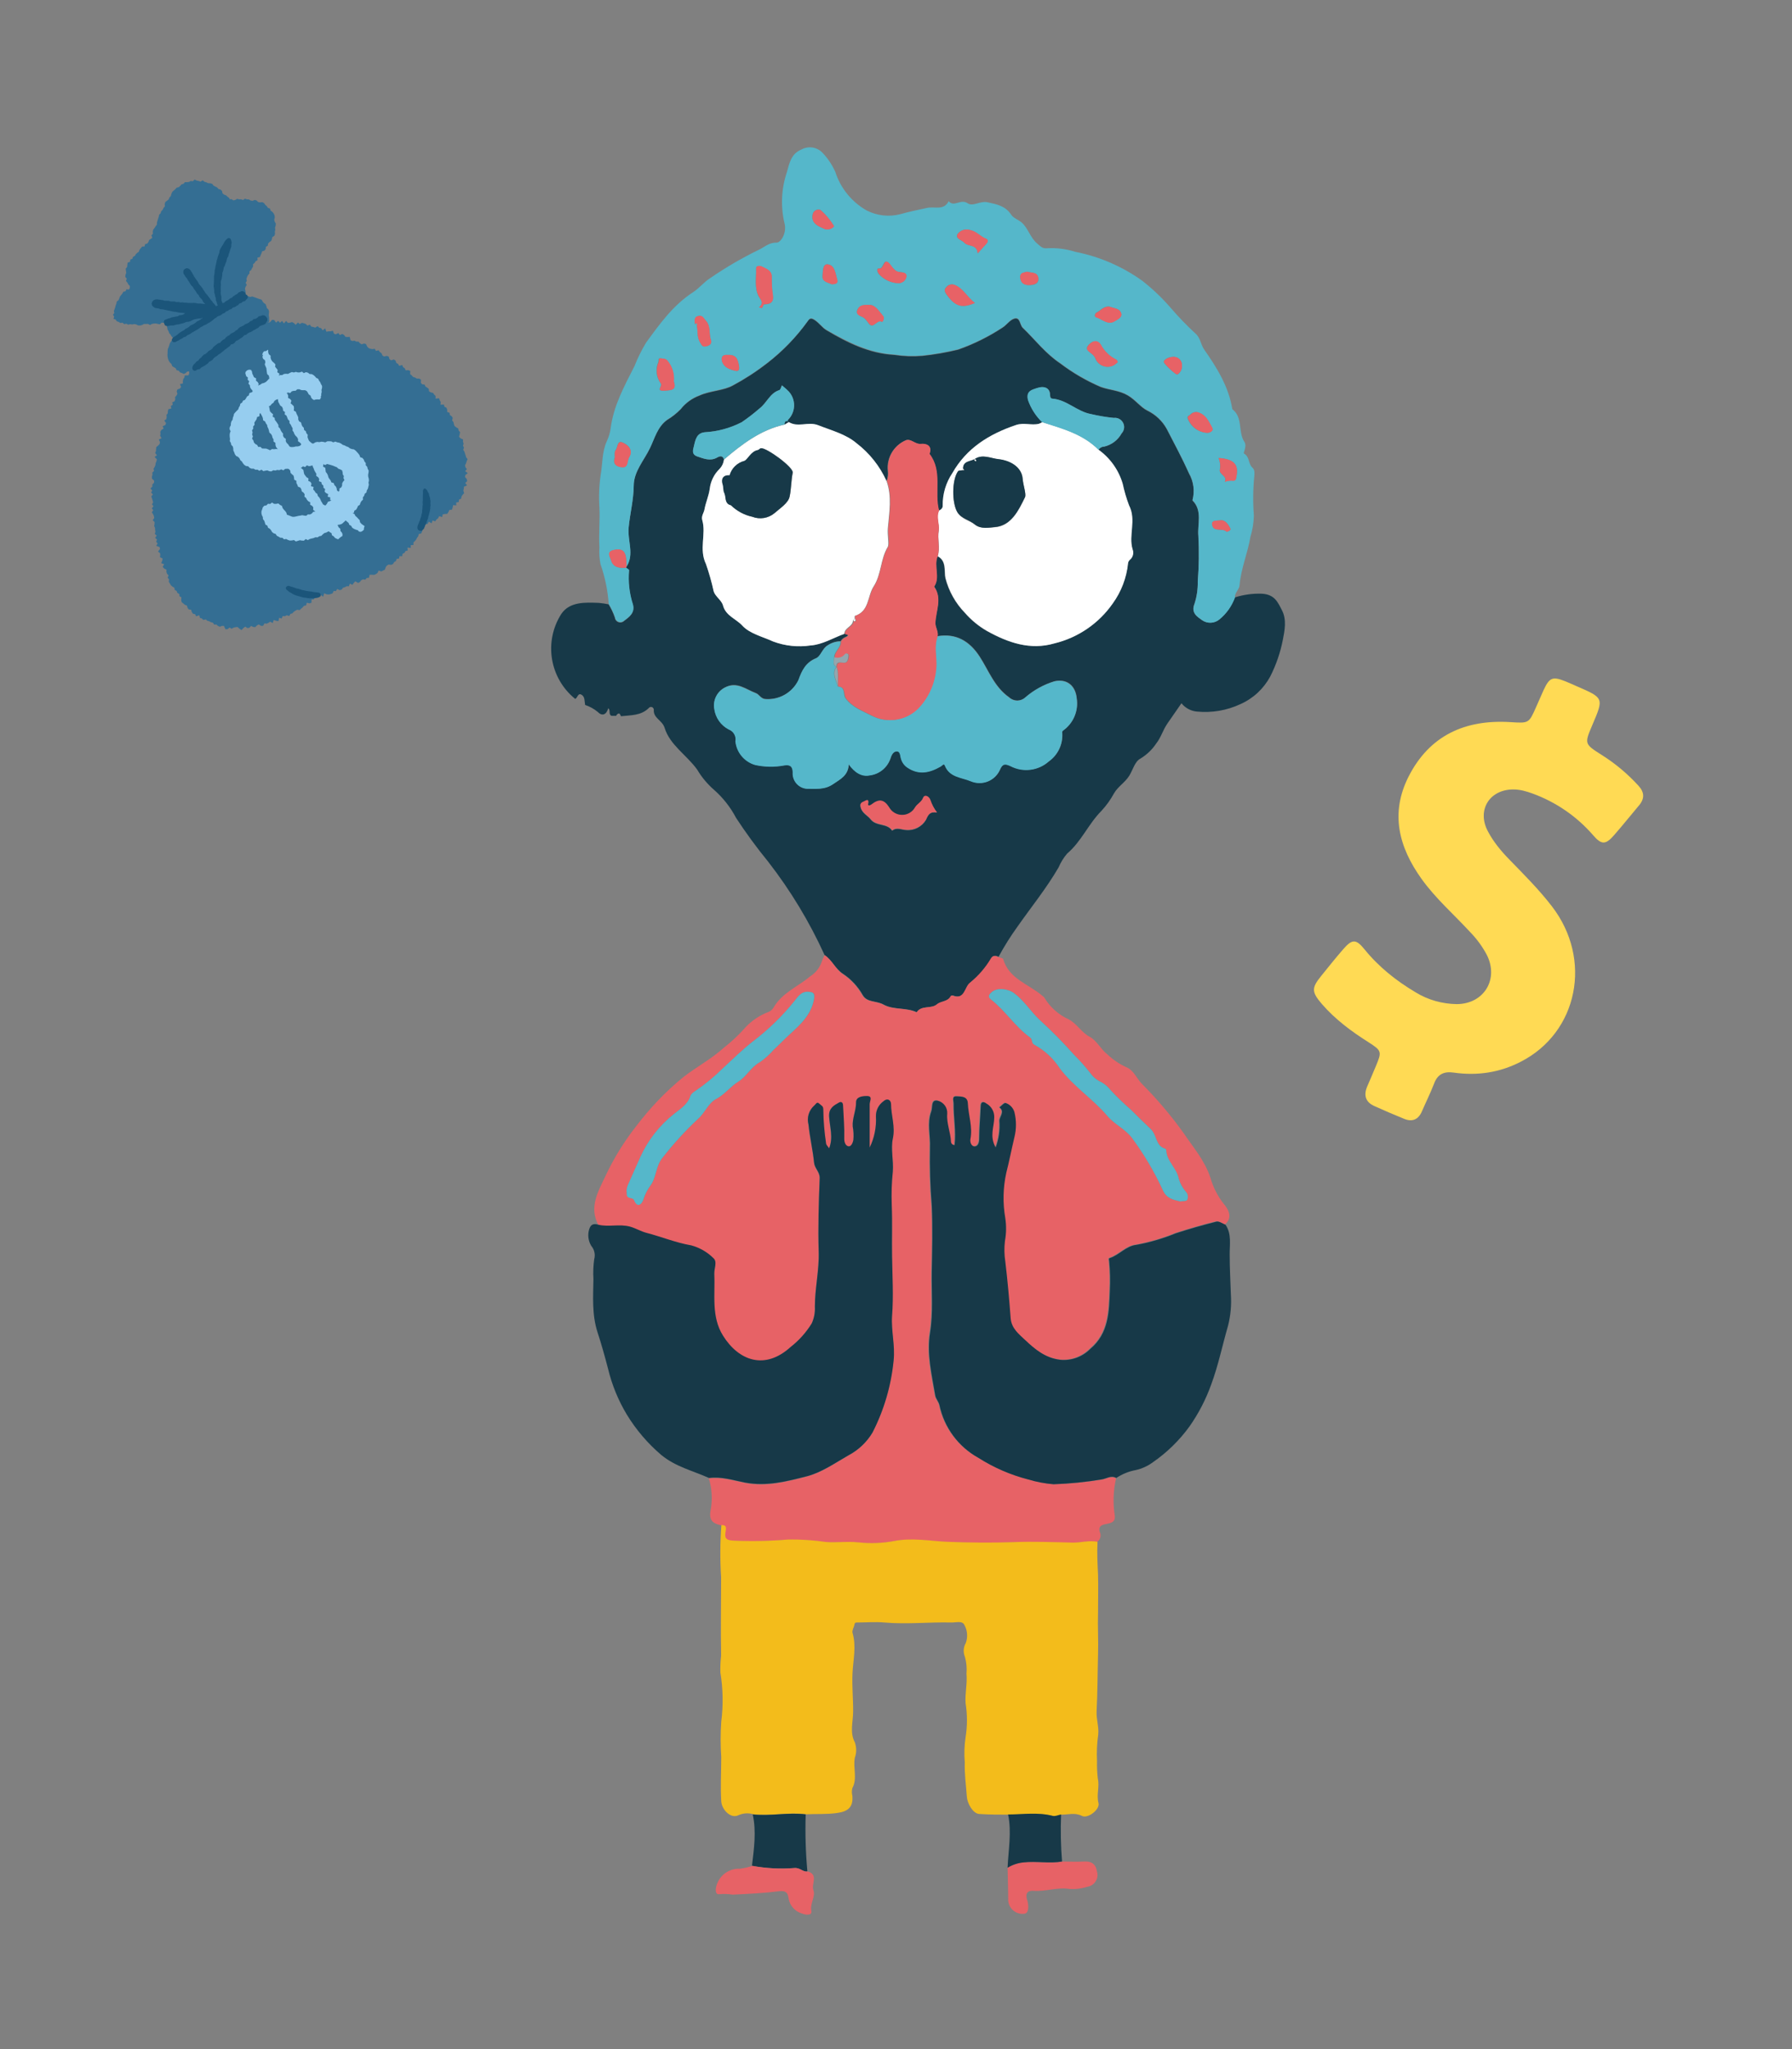 <?xml version="1.0" encoding="iso-8859-1" ?>
              <svg
                version="1.1"
                xmlns="http://www.w3.org/2000/svg"
                xmlns:xlink="http://www.w3.org/1999/xlink"
                viewBox="0 0 735.875 841"
                width="735.875"
                height="841"
              >
                <rect x="0" y="0" width="735.875" height="841" fill="#808080" stroke="none"/>
                <g transform="translate(226.335 60.468) scale(2.574 2.573)" ><g clip-path="url(#cropPath_huDfKnRLoYaa9Bltg0a38_0)"><defs>
    <clipPath id="clipPath_huDfKnRLoYaa9Bltg0a38">
    <rect x="0" y="0" width="117.064" height="281.91" />
    </clipPath></defs> <g>  <path d="M43.625,128.856c-2.408-5.301-5.429-10.302-9-14.9c-1.832-2.241-3.544-4.578-5.13-7   c-0.883-1.683-2.066-3.191-3.49-4.45c-1.076-0.933-1.995-2.034-2.72-3.26c-1.66-2.3-4.35-3.92-5.18-6.63   c-0.38-1.25-1.84-1.55-1.73-2.91c-0.005-0.248-0.211-0.445-0.46-0.44c-0.138,0.003-0.267,0.069-0.35,0.18   c-1.25,1.23-2.88,1.12-4.42,1.3c-0.09-0.15-0.16-0.39-0.29-0.43s-0.41,0.12-0.48,0.37h-0.74c-0.54-0.22-0.11-0.87-0.53-1.21   c-0.3,1.07-1,1.3-1.69,0.57c-0.594-0.486-1.272-0.858-2-1.1l0,0c-0.11-0.58,0-1.32-0.59-1.64s-0.6,0.54-1,0.67   c-4.07-3.291-5.025-9.111-2.22-13.53c1.35-2,3.81-1.86,6-1.78c0.521,0.047,1.038,0.124,1.55,0.23c0.409,0.669,0.744,1.379,1,2.12   c0.047,0.478,0.472,0.828,0.951,0.781c0.186-0.018,0.361-0.096,0.499-0.221c0.81-0.61,1.78-1.28,1.43-2.58   c-0.573-1.77-0.784-3.637-0.62-5.49c0-0.1-0.3-0.25-0.46-0.38c0.01-0.069,0.03-0.137,0.06-0.2c1.28-2,0.14-4.17,0.34-6.25   s0.8-4.41,0.81-6.68s1.65-4,2.6-6c0.74-1.53,1.18-3.37,2.73-4.49c0.792-0.473,1.518-1.048,2.16-1.71c0.78-0.989,1.818-1.743,3-2.18   c1.74-0.79,3.85-0.76,5.35-1.62c1.902-1.019,3.715-2.197,5.42-3.52c2.496-1.922,4.696-4.199,6.53-6.76   c0.3-0.44,0.54-0.49,1.09-0.14c0.72,0.47,1.19,1.21,1.89,1.62c3.35,2,6.8,3.7,10.79,3.92c1.485,0.23,2.992,0.284,4.49,0.16   c1.934-0.203,3.851-0.538,5.74-1c2.482-0.878,4.85-2.054,7.05-3.5c0.65-0.41,1.14-1.18,1.83-1.41c1-0.33,0.89,0.95,1.38,1.43   c2,1.93,3.64,4.11,6,5.69c1.991,1.513,4.161,2.776,6.46,3.76c1.42,0.51,2.94,0.53,4.32,1.35c1.21,0.71,2.07,1.92,3.13,2.43   c1.311,0.635,2.391,1.662,3.09,2.94c1.2,2.34,2.47,4.67,3.54,7.08c0.744,1.305,0.941,2.85,0.55,4.3c1.65,1.63,0.76,3.83,0.94,5.67   c0.128,2.413,0.098,4.831-0.09,7.24c0.023,1.205-0.156,2.405-0.53,3.55c-0.6,1.48,0.46,2.07,1.23,2.63   c0.838,0.567,1.95,0.514,2.73-0.13c1.132-0.923,1.993-2.136,2.49-3.51c1.414-0.452,2.897-0.651,4.38-0.59   c2,0.15,2.48,1.38,3.13,2.63c0.79,1.51,0.43,3.26,0.14,4.75c-0.397,2.019-1.07,3.974-2,5.81c-1.051,1.962-2.726,3.517-4.76,4.42   c-2.159,1.008-4.548,1.418-6.92,1.19c-0.977-0.082-1.878-0.563-2.49-1.33c-0.74,1.1-1.53,2.18-2.26,3.26s-1,2.19-1.76,3.15   c-0.654,0.984-1.518,1.81-2.53,2.42c-0.89,0.46-1.2,1.8-1.77,2.72c-0.69,1.11-1.82,1.73-2.45,2.84c-0.549,1.006-1.221,1.939-2,2.78   c-2.08,2.09-3.2,4.89-5.47,6.81c-0.562,0.66-1.02,1.402-1.36,2.2c-1.94,3.34-4.37,6.33-6.58,9.48c-1.1,1.528-2.102,3.125-3,4.78   c-0.41-0.2-0.8-0.25-1.1,0.2c-0.876,1.489-2.011,2.809-3.35,3.9c-0.95,0.69-0.82,2.86-2.83,2.07c-0.104-0.017-0.21,0.021-0.28,0.1   c-0.46,0.91-1.55,0.75-2.21,1.31c-0.93,0.79-2.46,0.08-3.23,1.28c-1.7-0.81-3.75-0.35-5.33-1.24c-1.1-0.62-2.65-0.29-3.34-1.53   c-0.763-1.348-1.832-2.499-3.12-3.36C45.315,131.046,44.815,129.626,43.625,128.856z M53.505,53.256   c-1.068-2.362-2.703-4.423-4.76-6c-1.69-1.46-4-2.05-6.16-2.9c-1.58-0.62-3.22,0.42-4.68-0.5c-0.35-0.25-0.08-0.42,0.08-0.6   c1.046-1.243,1.021-3.066-0.06-4.28c-0.36-0.36-0.77-0.67-1.11-1c-0.13,0.24-0.22,0.7-0.42,0.76c-1.5,0.47-2,2-3.14,2.91   c-0.909,0.792-1.864,1.53-2.86,2.21c-1.832,0.942-3.843,1.487-5.9,1.6c-1.27,0.14-1.48,1.17-1.7,2.12   c-0.14,0.63-0.39,1.43,0.52,1.74s2.06,0.8,3.15,0.18c0.47-0.27,0.89-0.35,1.11,0.3c-0.062,0.55-0.301,1.066-0.68,1.47   c-0.889,0.852-1.451,1.987-1.59,3.21c-0.15,1.13-0.64,2.16-0.84,3.28c-0.09,0.54-0.54,1-0.35,1.71c0.65,2.28-0.57,4.62,0.59,7   c0.498,1.427,0.909,2.883,1.23,4.36c0.26,0.82,1.26,1.42,1.48,2.23c0.45,1.67,2.09,2.12,3.07,3.21c1.18,1.31,3.23,1.77,4.93,2.55   c1.914,0.718,3.979,0.934,6,0.63c1.82-0.12,3.58-1.2,5.36-1.85c0.33,0.09,0.93,0.16,0.17,0.51c-0.331,0.124-0.608,0.361-0.78,0.67   c-0.713,0.009-1.407,0.224-2,0.62c-0.95,0.52-1.12,1.77-1.91,2.09c-1.67,0.68-2.27,2-2.8,3.49c-0.997,2.034-3.156,3.231-5.41,3   c-0.65-0.14-0.85-0.73-1.4-0.94c-1.59-0.59-3-1.92-4.93-0.88c-1.244,0.648-1.921,2.03-1.67,3.41c0.195,1.394,1.052,2.608,2.3,3.26   c0.774,0.28,1.228,1.082,1.07,1.89c0.185,1.79,1.44,3.287,3.17,3.78c1.52,0.333,3.091,0.357,4.62,0.07   c0.83-0.14,1.36,0.07,1.35,1.1c-0.093,1.331,0.892,2.493,2.22,2.62c1.34,0,2.84,0.21,4.2-0.72c1.18-0.81,2.43-1.37,2.52-3.17   c0.94,1.32,2.07,2,3.35,1.76c1.483-0.183,2.741-1.178,3.26-2.58c0.19-0.62,0.44-1.15,0.93-1.24c0.71-0.12,0.64,0.71,0.79,1.14   c0.154,0.577,0.508,1.081,1,1.42c1.88,1.28,3.62,0.81,5.35-0.16c0.26-0.14,0.49-0.56,0.65-0.15c0.76,1.91,2.67,1.89,4.15,2.51   c1.798,0.759,3.872-0.07,4.65-1.86c0.43-1,0.87-0.92,1.67-0.56c2.002,1.05,4.445,0.747,6.13-0.76   c1.403-1.003,2.205-2.647,2.13-4.37c0-0.19-0.09-0.37,0.13-0.54c1.64-1.158,2.481-3.147,2.17-5.13c-0.18-2-1.53-3.16-3.55-2.72   c-1.713,0.522-3.297,1.397-4.65,2.57c-0.725,0.672-1.845,0.672-2.57,0c-2.37-1.66-3.27-4.29-4.73-6.53   c-1.61-2.48-3.79-3.73-6.72-3.23c0.16-0.75-0.37-1.4-0.35-2.08c0.05-2,1.15-3.93-0.2-5.83c1-1.51-0.09-3.27,0.55-4.82   c1.46,0.75,1,2.44,1.24,3.49c0.535,2.077,1.599,3.979,3.09,5.52c0.999,1.15,2.181,2.127,3.5,2.89c3.39,1.87,6.92,3.09,10.79,2   c3.778-0.918,7.09-3.188,9.31-6.38c1.353-1.874,2.191-4.071,2.43-6.37c0.02-0.208,0.112-0.402,0.26-0.55   c0.517-0.399,0.708-1.092,0.47-1.7c-0.69-2.28,0.65-4.65-0.58-7.05c-0.417-1.111-0.751-2.25-1-3.41   c-0.639-2.185-1.991-4.092-3.84-5.42c0.193-0.322,0.544-0.517,0.92-0.51c1.189-0.273,2.204-1.041,2.79-2.11   c0.559-0.589,0.534-1.52-0.055-2.078c-0.319-0.303-0.758-0.447-1.195-0.392c-1.222-0.124-2.435-0.328-3.63-0.61   c-2.23-0.4-3.85-2.28-6.16-2.46c-0.33,0-0.36-0.3-0.38-0.68c-0.05-1-0.88-1.43-2.11-1c-0.81,0.28-1.76,0.47-1.4,1.91   c0.468,1.337,1.242,2.545,2.26,3.53c-0.167,0.105-0.345,0.192-0.53,0.26c-1.2,0.3-2.37-0.24-3.67,0.2   c-4.28,1.44-7.88,3.66-10.15,7.68c-1.024,1.524-1.558,3.324-1.53,5.16c0,0.42-0.27,0.66-0.62,0.82c-0.8-3,0.6-6.31-1.52-9.06   c0.51-1.34-0.55-1.68-1.36-1.6c-1,0.11-1.64-1-2.51-0.53c-1.85,0.842-2.96,2.767-2.76,4.79   C53.765,52.144,53.7,52.719,53.505,53.256z M61.555,106.146c-0.467-0.601-0.829-1.278-1.07-2c-0.21-0.51-0.9-0.94-1.17-0.3   s-0.92,0.91-1.27,1.5c-0.642,1.14-2.088,1.544-3.228,0.902c-0.377-0.213-0.689-0.525-0.902-0.902c-0.84-1.29-1.61-1.41-2.82-0.47   c-0.21,0.17-0.61,0.29-0.54-0.08c0.12-0.68-0.05-0.74-0.57-0.45c-0.33,0.19-0.77,0.23-0.63,0.88c0.2,1,1.1,1.33,1.62,2   c0.9,1.13,2.62,0.57,3.42,1.79c0.75-0.59,1.48-0.14,2.26-0.1c1.273,0.104,2.492-0.53,3.14-1.63c0.36-0.89,0.64-1.35,1.77-1.19   L61.555,106.146z" fill="#173948"/>  <path d="M43.625,128.856c1.19,0.77,1.69,2.19,2.87,3c1.288,0.861,2.357,2.012,3.12,3.36   c0.69,1.24,2.24,0.91,3.34,1.53c1.58,0.89,3.63,0.43,5.33,1.24c0.77-1.2,2.3-0.5,3.23-1.28c0.66-0.56,1.75-0.4,2.21-1.31   c0.07-0.079,0.176-0.117,0.28-0.1c2,0.78,1.89-1.39,2.83-2.07c1.339-1.091,2.474-2.411,3.35-3.9c0.3-0.45,0.69-0.4,1.1-0.2   s0.77,0.17,0.82,0.35c0.93,3.2,4.11,4,6.25,5.86c0.11,0.1,0.26,0.18,0.33,0.31c0.913,1.517,2.266,2.721,3.88,3.45   c1.37,0.74,2,2.08,3.36,2.79c1.14,0.61,1.75,2,2.82,2.81c0.864,0.818,1.853,1.493,2.93,2c1.23,0.46,1.69,1.76,2.53,2.65   c2.429,2.432,4.657,5.057,6.66,7.85c1.54,2.29,3.41,4.41,4.32,7.2c0.437,1.52,1.167,2.941,2.15,4.18c0.59,0.68,1.52,2.11,0.15,3.24   c-0.49-0.18-1-0.6-1.45-0.5c-2.19,0.54-4.36,1.16-6.51,1.87c-2.014,0.824-4.109,1.438-6.25,1.83c-1.68,0.19-2.74,1.63-4.27,2.12   c-0.21,0.07-0.1,0.34-0.07,0.55c0.143,1.532,0.177,3.073,0.1,4.61c-0.14,3.43-0.19,6.86-3.12,9.31   c-1.254,1.278-3.018,1.921-4.8,1.75c-2.4-0.3-4-1.68-5.59-3.15c-1-0.93-2.19-1.87-2.32-3.49c-0.23-3-0.48-6-0.85-9   c-0.176-1.102-0.196-2.223-0.06-3.33c0.22-1.205,0.237-2.439,0.05-3.65c-0.414-2.388-0.36-4.833,0.16-7.2   c0.48-1.87,0.85-3.81,1.3-5.69c0.325-1.314,0.325-2.686,0-4c-0.197-0.682-0.716-1.225-1.39-1.45c-0.2-0.08-0.64,0.45-1,0.7   c0.93,0.68,0,1.45,0,2.14c0.11,1.443-0.095,2.893-0.6,4.25c-1-1.76-0.2-3.33-0.23-4.8c0.032-0.913-0.451-1.767-1.25-2.21   c-0.47-0.35-0.87-0.33-0.9,0.45c-0.07,1.74-0.22,3.47-0.24,5.21c0,0.64-0.26,1.18-0.74,1.18s-0.77-0.7-0.67-1.18   c0.39-1.94-0.32-3.79-0.41-5.7c0-1.1-1.09-1.07-1.79-1.11s-0.46,0.67-0.47,1.17c0,2.2,0.41,4.39,0.15,6.61   c-0.305,0.001-0.559-0.235-0.58-0.54c-0.07-1.5-0.73-2.92-0.6-4.45c0.075-0.984-0.579-1.876-1.54-2.1c-1.06-0.19-0.73,1-1,1.72   c-0.7,1.93-0.11,3.86-0.2,5.78c-0.063,3.086,0.03,6.173,0.28,9.25c0.2,3.54,0.1,7.09,0,10.61c-0.06,3.2,0.23,6.44-0.27,9.63   c-0.55,3.44,0.27,6.74,0.83,10.06c0.09,0.52,0.54,1,0.66,1.49c0.746,3.593,3.025,6.68,6.24,8.45c2.437,1.55,5.103,2.708,7.9,3.43   c1.356,0.424,2.754,0.699,4.17,0.82c2.549-0.076,5.091-0.317,7.61-0.72c0.79-0.1,1.51-0.72,2.36-0.23   c-0.449,1.952-0.521,3.971-0.21,5.95c0.13,0.89-0.43,1.16-1.17,1.3s-1.67,0.28-1.13,1.55c0.129,0.522-0.088,1.068-0.54,1.36   c-1.31-0.27-2.62,0.15-3.89,0.13c-3.18,0-6.34-0.2-9.54-0.08c-3.48,0.13-7,0.08-10.54-0.05c-2.81-0.11-5.61-0.68-8.46-0.13   c-1.882,0.355-3.806,0.429-5.71,0.22c-1.73-0.19-3.43,0.06-5.16-0.06c-1.987-0.286-3.993-0.419-6-0.4   c-2.93,0.251-5.873,0.311-8.81,0.18c-1.42,0-1.35-0.65-1.22-1.48c0.11-0.67,0.1-1-0.68-1c-1.36-0.3-1.94-0.86-1.61-2.49   c0.292-1.667,0.189-3.38-0.3-5c2-0.25,3.9,0.37,5.75,0.73c3.46,0.67,6.67-0.18,9.83-1c2.36-0.6,4.51-2.12,6.68-3.36   c1.581-0.834,2.903-2.086,3.82-3.62c1.835-3.584,2.978-7.482,3.37-11.49c0.27-2.42-0.4-4.74-0.25-7.11c0.21-3.17,0-6.34,0-9.5   c0-2.74,0.06-5.48-0.05-8.22c-0.07-1.765-0.013-3.533,0.17-5.29c0.19-1.78-0.31-3.62,0-5.25c0.43-2-0.25-3.69-0.28-5.53   c0-0.68-0.61-1-1.23-0.44c-0.756,0.551-1.196,1.435-1.18,2.37c0.1,1.725-0.244,3.446-1,5c0-2.55,0-4.74,0-6.93   c0-0.54,0.51-1.28-0.45-1.29c-0.67,0-1.74,0.09-1.72,1c0,1.32-0.62,2.51-0.53,3.85c0.134,0.715,0.168,1.446,0.1,2.17   c-0.09,0.43-0.32,1.08-0.78,1s-0.7-0.55-0.68-1.22c0-1.78-0.1-3.56-0.19-5.34c0-0.39-0.3-0.62-0.63-0.43   c-0.84,0.49-1.64,0.89-1.59,2.21c0.07,1.67,0.68,3.37,0,5.1c-0.19-0.29-0.46-0.54-0.49-0.81c-0.268-1.761-0.415-3.539-0.44-5.32   c0-0.69-0.38-0.79-0.65-1s-0.54,0.11-0.82,0.33c-0.836,0.754-1.18,1.912-0.89,3c0.2,2,0.69,4,0.89,6.07   c0.09,0.94,0.93,1.47,0.9,2.45c-0.12,3.92-0.28,7.85-0.16,11.77c0.09,3-0.6,5.82-0.61,8.76c0.053,0.925-0.122,1.849-0.51,2.69   c-0.89,1.438-2.028,2.708-3.36,3.75c-4.14,3.76-8.31,2.19-10.8-1.82c-1.88-3-1.23-6.54-1.38-9.87c0-0.85,0.54-1.92-0.17-2.51   c-0.971-0.952-2.169-1.64-3.48-2c-2.49-0.4-4.77-1.35-7.16-2c-0.94-0.24-1.73-0.76-2.65-1c-1.7-0.45-3.37,0.09-5-0.29   c-1.52-2.82-0.09-5.27,1.06-7.69c1.344-2.896,3.022-5.624,5-8.13c1.062-1.393,2.196-2.728,3.4-4c1.303-1.368,2.692-2.651,4.16-3.84   c2.07-1.6,4.42-2.85,6.34-4.59c1.315-1.019,2.528-2.165,3.62-3.42c1.008-1.032,2.23-1.831,3.58-2.34   c0.344-0.145,0.63-0.402,0.81-0.73c1.34-2.31,3.86-3.29,5.79-4.92c0.902-0.559,1.575-1.42,1.9-2.43   C43.3,129.488,43.445,129.162,43.625,128.856z M100.355,168.136c0.37-0.07,1,0,1.12-0.26c0.192-0.43,0.109-0.934-0.21-1.28   c-0.529-0.597-0.918-1.304-1.14-2.07c-0.33-1.69-1.94-2.76-2-4.53c0-0.09-0.08-0.24-0.14-0.26c-1.59-0.43-1.34-2.22-2.36-3.17   s-2.1-2.07-3.15-3.07c-1.116-0.967-2.181-1.991-3.19-3.07c-0.409-0.541-0.927-0.991-1.52-1.32c-0.7-0.313-1.304-0.806-1.75-1.43   c-0.8-1.028-1.665-2.003-2.59-2.92c-1.723-1.946-3.549-3.799-5.47-5.55c-1.45-1.35-2.48-3.08-4.09-4.28   c-1-0.74-2.75-0.94-3.59-0.17c-0.34,0.31-0.71,0.68-0.14,1.13c2.3,1.81,3.88,4.36,6.25,6.07c0.51,0.37,0.14,0.92,0.74,1.2   c1.618,0.889,2.992,2.163,4,3.71c2.19,2.93,5.3,4.89,7.63,7.65c1.15,1.36,2.86,2.07,3.93,3.52c1.904,2.58,3.539,5.347,4.88,8.26   C98.155,167.676,99.155,167.846,100.355,168.136z M12.015,166.366c0,0.28,0.05,0.49,0.08,0.7c0.07,0.72,1,0.36,1.15,0.84   c0.64,1.57,1.36,0.36,1.5-0.11c0.246-0.795,0.625-1.542,1.12-2.21c1-1.38,0.77-3.14,2-4.53c1.699-2.169,3.561-4.205,5.57-6.09   c1.12-1,1.64-2.53,2.88-3.17c1.41-0.74,2.3-2,3.6-2.81s2-2.32,3.41-3.08c0.818-0.575,1.563-1.246,2.22-2   c0.84-0.77,1.72-1.7,2.56-2.46c1.79-1.63,3.44-3.16,3.87-5.68c0.15-0.88-0.17-1-0.89-1.08c-1.13-0.1-1.68,0.75-2.21,1.43   c-1.937,2.417-4.164,4.587-6.63,6.46c-1.74,1.35-3.28,2.89-4.88,4.36c-1.304,1.294-2.723,2.465-4.24,3.5   c-0.34,0.22-0.77,0.51-0.88,0.86c-0.42,1.37-1.7,2.13-2.6,2.86c-2.322,1.828-4.171,4.188-5.39,6.88c-0.67,1.54-1.39,3.07-2.05,4.62   c-0.086,0.229-0.146,0.467-0.18,0.71L12.015,166.366z" fill="#E76266"/>  <path d="M109.095,71.806c-0.497,1.374-1.358,2.587-2.49,3.51c-0.78,0.644-1.892,0.697-2.73,0.13   c-0.77-0.56-1.83-1.15-1.23-2.63c0.368-1.15,0.541-2.353,0.51-3.56c0.194-2.432,0.228-4.874,0.1-7.31c-0.17-1.83,0.71-4-0.94-5.67   c0.391-1.45,0.194-2.995-0.55-4.3c-1.08-2.41-2.34-4.74-3.54-7.08c-0.699-1.278-1.779-2.305-3.09-2.94   c-1.06-0.52-1.92-1.72-3.13-2.43c-1.38-0.81-2.91-0.83-4.32-1.35c-2.299-0.984-4.469-2.247-6.46-3.76c-2.37-1.58-4-3.76-6-5.69   c-0.48-0.48-0.35-1.76-1.38-1.43c-0.69,0.22-1.18,1-1.83,1.41c-2.2,1.446-4.568,2.622-7.05,3.5c-1.889,0.462-3.806,0.797-5.74,1   c-1.498,0.124-3.005,0.07-4.49-0.16c-4-0.22-7.44-2-10.79-3.92c-0.71-0.41-1.17-1.15-1.89-1.62c-0.55-0.36-0.8-0.3-1.09,0.14   c-1.834,2.561-4.034,4.838-6.53,6.76c-1.705,1.323-3.518,2.501-5.42,3.52c-1.5,0.85-3.62,0.83-5.35,1.62   c-1.182,0.437-2.22,1.191-3,2.18c-0.642,0.662-1.368,1.237-2.16,1.71c-1.55,1.12-2,3-2.73,4.49c-0.94,1.95-2.58,3.74-2.6,6   s-0.6,4.47-0.81,6.68s0.94,4.27-0.34,6.25c0.007-0.566-0.036-1.132-0.13-1.69c-0.26-1-0.93-1.15-1.91-0.93   c-1.26,0.28-0.56,1.15-0.44,1.58c0.32,1.19,1.34,1.37,2.43,1.24c0.16,0.13,0.48,0.28,0.46,0.38c-0.164,1.853,0.047,3.72,0.62,5.49   c0.35,1.31-0.63,2-1.43,2.58c-0.356,0.323-0.906,0.296-1.229-0.061c-0.125-0.138-0.203-0.314-0.221-0.499   c-0.256-0.741-0.591-1.451-1-2.12c-0.151-2.162-0.591-4.295-1.31-6.34c-0.172-0.882-0.229-1.783-0.17-2.68   c-0.13-2.11,0.1-4.25,0-6.36c-0.116-1.736-0.049-3.478,0.2-5.2c0.32-1.79,0.2-3.72,1-5.41c0.304-0.655,0.507-1.353,0.6-2.07   c0.47-3.6,2.2-6.72,3.79-9.86c0.51-1.292,1.126-2.539,1.84-3.73c2.19-3,4.31-6,7.56-8.1c0.93-0.6,1.71-1.61,2.71-2.23   c2.427-1.669,4.974-3.156,7.62-4.45c0.89-0.38,1.71-1.24,2.93-1.19c0.74,0,1.68-1.65,1.28-3.08c-0.639-2.695-0.51-5.514,0.37-8.14   c0.41-1.47,0.69-2.95,2.29-3.62c1.132-0.645,2.56-0.421,3.44,0.54c0.83,0.881,1.506,1.895,2,3c0.837,2.607,2.621,4.805,5,6.16   c1.654,0.846,3.56,1.059,5.36,0.6c1.4-0.4,2.83-0.69,4.26-1c1.18-0.28,2.68,0.48,3.47-1.07c0.86,1,1.9-0.42,3,0.31   c0.87,0.61,2-0.41,3.22-0.14c1.5,0.33,2.83,0.57,3.77,2c0.35,0.53,1.15,0.78,1.7,1.26c1,0.92,1.31,2.35,2.41,3.3   c0.54,0.47,0.9,0.86,1.57,0.77c1.532-0.087,3.067,0.106,4.53,0.57c3.837,0.753,7.468,2.318,10.65,4.59   c1.645,1.284,3.162,2.724,4.53,4.3c1.25,1.462,2.585,2.848,4,4.15c0.82,0.72,0.81,1.74,1.4,2.57c2,2.86,3.9,5.9,4.47,9.49   c1.75,1.33,0.87,3.64,1.93,5.22c0.46,0.69-0.25,1.76-0.06,1.86c0.92,0.52,0.66,1.62,1.3,2.21c0.43,0.4,0.37,0.8,0.34,1.38   c-0.21,2.097-0.233,4.209-0.07,6.31c-0.031,1.146-0.216,2.283-0.55,3.38c-0.43,2.6-1.51,5.06-1.73,7.7   C109.775,70.576,109.025,71.026,109.095,71.806z M22.925,28.176l0.32,0.29c0.18,0.9,0,1.84,0.55,2.72c0.3,0.48,0.39,0.69,1,0.54   s0.86-0.51,0.69-1c-0.36-1,0-2.17-0.82-3.09c-0.37-0.39-0.58-0.86-1.2-0.73S22.915,27.676,22.925,28.176L22.925,28.176z    M33.155,25.536l0.47,0.11c0.12-0.21,0.23-0.59,0.35-0.59c1.94,0,1.34-1.37,1.27-2.37c0-0.68-0.09-1.34-0.07-2   c0-1-0.87-1.31-1.59-1.66c-0.33-0.16-0.91-0.13-0.9,0.29c0.06,1.52-0.31,3.15,0.45,4.52C33.505,24.436,33.995,24.796,33.155,25.536   z M19.555,37.376c0.125-1.22-0.263-2.437-1.07-3.36c-0.27-0.35-0.65-0.29-1-0.35c-0.49-0.09-0.31,0.31-0.4,0.59   c-0.484,1.127-0.332,2.426,0.4,3.41c0.35,0.4-0.89,1.22,0.51,1.15c1.26-0.07,2.03-0.1,1.58-1.44H19.555z M90.385,34.276   c-0.1-0.18-0.14-0.37-0.24-0.42c-1.063-0.513-1.932-1.355-2.48-2.4c-0.4-0.64-1.19-0.73-1.88,0c-0.69,0.73-0.09,1,0.39,1.44   c0.248,0.176,0.45,0.41,0.59,0.68c0.379,1.102,1.579,1.689,2.681,1.31c0.11-0.038,0.217-0.085,0.319-0.14   c0.226-0.145,0.441-0.309,0.64-0.49L90.385,34.276z M67.585,24.826c-1.24-0.93-1.84-2.31-3.22-2.88   c-0.487-0.203-1.049-0.046-1.36,0.38c-0.31,0.29-0.28,0.61,0,1.06c1.46,2.07,2.55,2.31,4.6,1.44L67.585,24.826z M68.025,16.926   l1.43-1.59c0.27-0.3,0.25-0.64-0.11-0.77c-0.89-0.32-1.47-1.13-2.44-1.35c-0.761-0.286-1.62-0.023-2.09,0.64   c-0.37,0.76,0.7,0.91,1.08,1.35c0.63,0.72,2.04,0.16,2.15,1.72H68.025z M55.465,21.676c0.543-0.046,1.002-0.419,1.16-0.94   c0.16-0.79-0.56-0.79-1.15-0.86s-1-0.68-1.4-1.17c-1.11-1.43-1,0.76-1.77,0.62c-0.51-0.08-0.26,0.66,0,0.93   c0.821,0.895,1.976,1.409,3.19,1.42H55.465z M50.615,25.136c-1,0-1.53,0.21-1.78,0.79s0.27,0.91,0.75,1.11s0.75,0.65,1.07,1.06   c0.75,1,1.28-0.72,2.09-0.26c0.12,0.07,0.48-0.59,0.21-0.91c-0.7-0.86-1.34-1.9-2.31-1.79H50.615z M104.705,45.546   c0.25,0,1.06-0.2,0.68-0.89c-0.47-0.86-0.9-1.91-2-2.31c-0.486-0.236-1.069-0.122-1.43,0.28c-0.15,0.17-0.5,0.2-0.44,0.56   c0.475,1.382,1.759,2.323,3.22,2.36L104.705,45.546z M106.465,49.546c0.246,0.562,0.323,1.185,0.22,1.79   c-0.26,0.88,1.26,1.06,0.78,2c0.406-0.161,0.846-0.219,1.28-0.17c0.52,0,0.51-0.4,0.58-0.76c0.37-1.81-0.43-2.69-2.84-2.85   L106.465,49.546z M10.115,49.546c-0.36,1.05,0.48,1.47,1.33,1.47s0.64-1.07,1-1.63c0.7-1.15-0.24-2-1.1-2.33s-0.71,0.84-1.09,1.27   c-0.19,0.24-0.1,0.73-0.1,1.24L10.115,49.546z M42.965,9.986c-0.486-0.183-1.028,0.062-1.211,0.547   c-0.022,0.059-0.039,0.12-0.049,0.183c-0.24,1.21,0.6,1.76,1.6,2.16c0.549,0.354,1.271,0.275,1.73-0.19   c0.033-0.037,0.057-0.082,0.07-0.13c-0.569-0.955-1.285-1.816-2.12-2.55L42.965,9.986z M89.015,25.386c-0.91-0.05-1.41,0.67-2.07,1   c-0.21,0.11-0.29,0.61-0.08,0.68c1,0.3,1.91,1.33,3,0.67c0.45-0.28,1.6-0.74,0.84-1.67c-0.32-0.38-1.09-0.44-1.66-0.66   L89.015,25.386z M44.725,21.826c0.71,0,1.07-0.19,0.9-0.73c-0.3-1-0.37-2.35-1.56-2.44c-0.79-0.06-0.73,1.27-0.78,1.91   c-0.05,0.93,0.99,1,1.46,1.28L44.725,21.826z M28.155,33.116c-0.69-0.08-1.11,0.26-0.9,1c0.3,1,1.25,1.34,2.18,1.55   c0.4,0.09,0.62-0.14,0.55-0.67C29.825,33.896,29.565,33.016,28.155,33.116z M99.335,33.416c-0.87,0-1.64,0.44-1.59,0.84   s2,2.1,2.14,2c0.505-0.302,0.795-0.864,0.75-1.45c0.039-0.728-0.52-1.35-1.248-1.388C99.37,33.417,99.352,33.417,99.335,33.416z    M75.895,19.836c-0.46,0.18-1.14,0.13-1.06,1s0.77,1.2,1.56,1.14c0.6,0,1.37-0.18,1.33-1   C77.675,19.876,76.685,20.066,75.895,19.836z M106.705,59.506c-0.69,0.06-1.36,0-1.27,0.64c0.19,1.35,1.69,0.47,2.32,1.18   c0,0,0.76-0.19,0.6-0.51C107.985,60.086,107.505,59.366,106.705,59.506z" fill="#55B7CA"/>  <path d="M27.155,219.766c0.78,0,0.79,0.32,0.68,1c-0.13,0.82-0.2,1.43,1.22,1.48   c2.937,0.131,5.88,0.071,8.81-0.18c2.007-0.019,4.013,0.114,6,0.4c1.72,0.12,3.42-0.13,5.16,0.06   c1.904,0.209,3.828,0.135,5.71-0.22c2.86-0.55,5.66,0,8.46,0.13c3.52,0.13,7.06,0.18,10.54,0.05c3.21-0.12,6.36,0,9.54,0.08   c1.27,0,2.57-0.4,3.89-0.13c-0.1,1.75,0,3.49,0.08,5.24c0.05,2,0,4,0,6c-0.07,2.26,0.07,4.52,0,6.78c-0.08,3-0.07,6-0.23,9.06   c-0.06,1.22,0.39,2.42,0.26,3.67c-0.199,1.394-0.263,2.804-0.19,4.21c-0.025,0.932,0.015,1.864,0.12,2.79   c0.31,1.31-0.24,2.59,0.11,3.92c0.27,1-1.67,2.54-2.64,2.05c-1.13-0.57-2.17-0.19-3.25-0.2c-0.44,0.09-0.93,0.34-1.33,0.23   c-2.37-0.63-4.75-0.2-7.13-0.23c-1.57,0-3.14,0-4.7-0.11c-1-0.08-1.88-1.7-1.95-2.75c-0.13-1.83-0.39-3.65-0.33-5.49   c-0.113-1.334-0.069-2.676,0.13-4c0.289-1.798,0.289-3.632,0-5.43c-0.11-1.58,0.29-3.11,0.14-4.7c0.085-0.908,0-1.823-0.25-2.7   c-0.296-0.712-0.245-1.521,0.14-2.19c0.347-0.934,0.274-1.973-0.2-2.85c-0.32-0.77-1.36-0.41-2.09-0.43   c-3.57-0.09-7.13,0.32-10.71,0c-1.44-0.13-2.9,0-4.35,0c-0.39,0-0.39,0.2-0.44,0.46s-0.38,0.84-0.28,1.18   c0.64,2.16,0.1,4.32,0,6.47s0.12,4.05,0.1,6.08c0,1.63-0.57,3.36,0.27,4.92c0.289,0.798,0.289,1.672,0,2.47   c-0.31,1.62,0.44,3.29-0.39,4.83c-0.108,0.41-0.108,0.84,0,1.25c0.14,1.73-0.61,2.48-2.44,2.73c-1.64,0.23-3.27,0.12-4.9,0.2   c-2.82-0.37-5.64,0.32-8.45,0c-0.814-0.244-1.69-0.18-2.46,0.18c-1.17,0.54-2.59-0.92-2.67-2.24c-0.14-2.36,0-4.72,0-7.07   c-0.13-1.871-0.13-3.749,0-5.62c0.332-2.62,0.285-5.274-0.14-7.88c-0.022-0.892,0.018-1.784,0.12-2.67c-0.08-4.16,0-8.31,0-12.47   C26.935,225.342,26.948,222.549,27.155,219.766z" fill="#F3BC1B"/>  <path d="M7.565,171.866c1.65,0.38,3.32-0.16,5,0.29c0.92,0.25,1.72,0.76,2.65,1c2.39,0.62,4.67,1.57,7.16,2   c1.311,0.36,2.509,1.048,3.48,2c0.71,0.59,0.13,1.66,0.17,2.51c0.15,3.34-0.51,6.84,1.38,9.87c2.49,4,6.66,5.58,10.8,1.82   c1.332-1.042,2.47-2.312,3.36-3.75c0.388-0.841,0.563-1.765,0.51-2.69c0-2.94,0.7-5.81,0.61-8.76c-0.12-3.92,0-7.85,0.16-11.77   c0-1-0.81-1.51-0.9-2.45c-0.2-2-0.68-4-0.89-6.07c-0.29-1.088,0.054-2.246,0.89-3c0.28-0.22,0.43-0.71,0.82-0.33s0.66,0.35,0.65,1   c0.025,1.781,0.172,3.559,0.44,5.32c0,0.27,0.31,0.52,0.49,0.81c0.7-1.73,0.1-3.43,0-5.1c-0.06-1.32,0.74-1.73,1.59-2.21   c0.34-0.19,0.61,0,0.63,0.43c0.09,1.78,0.24,3.56,0.19,5.34c0,0.67,0.25,1.15,0.68,1.22s0.69-0.56,0.78-1   c0.068-0.724,0.034-1.455-0.1-2.17c-0.09-1.34,0.55-2.52,0.53-3.85c0-0.91,1.05-1,1.72-1c1,0,0.46,0.75,0.45,1.29   c0,2.19,0,4.38,0,6.93c0.756-1.554,1.1-3.275,1-5c-0.016-0.935,0.424-1.819,1.18-2.37c0.62-0.58,1.21-0.24,1.23,0.44   c0,1.84,0.71,3.56,0.28,5.53c-0.35,1.63,0.14,3.48,0,5.25c-0.183,1.757-0.24,3.525-0.17,5.29c0.11,2.74,0,5.48,0.05,8.22   c0.05,3.16,0.25,6.34,0,9.5c-0.16,2.38,0.51,4.7,0.25,7.11c-0.392,4.008-1.535,7.906-3.37,11.49   c-0.917,1.534-2.239,2.786-3.82,3.62c-2.17,1.24-4.32,2.76-6.68,3.36c-3.16,0.8-6.37,1.65-9.83,1c-1.85-0.36-3.78-1-5.75-0.73   c-2.58-1.16-5.35-1.79-7.65-3.7c-2.142-1.829-3.982-3.986-5.45-6.39c-1.367-2.266-2.379-4.728-3-7.3c-0.52-2-1.08-4-1.7-5.89   c-0.9-2.82-0.68-5.65-0.64-8.47c-0.065-1.045-0.024-2.093,0.12-3.13c0.213-0.75,0.037-1.557-0.47-2.15   c-0.41-0.681-0.56-1.487-0.42-2.27C6.155,172.026,6.525,171.536,7.565,171.866z" fill="#173948"/>  <path d="M90.155,212.256c-0.85-0.49-1.57,0.13-2.36,0.23c-2.527,0.421-5.079,0.678-7.64,0.77   c-1.38-0.112-2.744-0.37-4.07-0.77c-2.797-0.722-5.463-1.88-7.9-3.43c-3.215-1.77-5.494-4.857-6.24-8.45   c-0.12-0.52-0.58-1-0.66-1.49c-0.56-3.33-1.38-6.63-0.83-10.06c0.51-3.18,0.22-6.43,0.27-9.63c0.06-3.52,0.16-7.07,0-10.61   c-0.25-3.077-0.343-6.164-0.28-9.25c0.09-1.92-0.5-3.86,0.2-5.78c0.25-0.69-0.08-1.91,1-1.72c0.961,0.224,1.615,1.116,1.54,2.1   c-0.13,1.53,0.54,2.95,0.6,4.45c0.021,0.305,0.275,0.541,0.58,0.54c0.26-2.22-0.18-4.41-0.15-6.61c0-0.5-0.35-1.21,0.47-1.17   s1.74,0,1.79,1.11c0.08,1.9,0.79,3.75,0.41,5.7c-0.1,0.48,0.15,1.19,0.67,1.18s0.73-0.54,0.74-1.18c0-1.74,0.17-3.47,0.24-5.21   c0-0.78,0.44-0.8,0.9-0.45c0.799,0.443,1.282,1.297,1.25,2.21c0,1.47-0.8,3,0.23,4.8c0.505-1.357,0.71-2.807,0.6-4.25   c0-0.69,0.94-1.45,0-2.14c0.33-0.25,0.77-0.78,1-0.7c0.674,0.225,1.193,0.768,1.39,1.45c0.325,1.314,0.325,2.686,0,4   c-0.45,1.88-0.82,3.82-1.3,5.69c-0.52,2.367-0.574,4.812-0.16,7.2c0.187,1.211,0.17,2.445-0.05,3.65   c-0.136,1.107-0.116,2.228,0.06,3.33c0.36,3,0.62,6,0.85,9c0.12,1.63,1.33,2.56,2.32,3.49c1.56,1.47,3.19,2.86,5.59,3.15   c1.782,0.171,3.546-0.472,4.8-1.75c2.93-2.45,3-5.87,3.12-9.31c0.077-1.537,0.043-3.078-0.1-4.61c0-0.21-0.14-0.48,0.07-0.55   c1.53-0.49,2.59-1.94,4.27-2.12c2.141-0.392,4.236-1.005,6.25-1.83c2.14-0.7,4.32-1.32,6.51-1.87c0.42-0.1,1,0.32,1.45,0.5   c1,1.48,0.64,3.17,0.66,4.77c0,2.11,0.12,4.22,0.19,6.33c0.116,1.68-0.036,3.368-0.45,5c-0.9,3.11-1.55,6.31-2.67,9.33   c-0.847,2.382-2.01,4.639-3.46,6.71c-1.613,2.232-3.595,4.174-5.86,5.74c-0.817,0.602-1.75,1.028-2.74,1.25   C92.146,211.199,91.091,211.628,90.155,212.256z" fill="#173948"/>  <path d="M32.155,265.916c2.82,0.32,5.64-0.37,8.45,0c-0.096,3.033-0.006,6.068,0.27,9.09   c-0.76,0.14-1.18-0.63-2.11-0.54c-2.249,0.178-4.512,0.06-6.73-0.35C32.355,271.396,32.755,268.666,32.155,265.916z" fill="#173948"/>  <path d="M81.505,273.436c1.15,0,2.3,0.07,3.45,0s1.91,0.31,2.11,1.55c0.326,1.003-0.223,2.081-1.226,2.407   c-0.102,0.033-0.207,0.058-0.314,0.073c-0.897,0.289-1.84,0.408-2.78,0.35c-2-0.32-3.83,0.43-5.76,0.29   c-1-0.07-1.34,0.41-1.08,1.36c0,0.05,0,0.1,0.06,0.15c0.21,0.79,0.27,1.94-0.37,2.13c-1.246,0.22-2.433-0.612-2.653-1.858   c-0.012-0.07-0.021-0.141-0.027-0.212c0-1.75-0.07-3.51-0.1-5.26c0.778-0.474,1.653-0.765,2.56-0.85   C77.425,273.346,79.475,273.796,81.505,273.436z" fill="#E76266"/>  <path d="M32.095,274.126c2.218,0.41,4.481,0.528,6.73,0.35c0.92-0.09,1.34,0.68,2.11,0.54   c1.76,0.52,0.53,2,0.9,3s-0.57,2.07-0.33,3.31c0.15,0.77-0.91,0.63-1.46,0.41c-1.133-0.309-1.981-1.251-2.17-2.41   c-0.11-0.91-0.43-1.28-1.53-1.15c-2.45,0.31-4.92,0.42-7.39,0.54c-0.694-0.109-1.399-0.135-2.1-0.08   c-0.63,0.16-0.67-0.65-0.53-1.18c0.408-1.748,2.007-2.956,3.8-2.87C30.795,274.498,31.455,274.344,32.095,274.126z" fill="#E76266"/>  <path d="M81.505,273.436c-2,0.35-4.08-0.09-6.13,0.14c-0.907,0.085-1.782,0.376-2.56,0.85   c0.12-2.83,0.67-5.66,0.08-8.5c2.38,0,4.76-0.39,7.13,0.23c0.39,0.1,0.88-0.15,1.33-0.23   C81.251,268.43,81.301,270.938,81.505,273.436z" fill="#173948"/>  <path d="M61.845,57.956c0.35-0.17,0.65-0.4,0.62-0.82c-0.028-1.836,0.506-3.636,1.53-5.16   c2.27-4,5.87-6.23,10.15-7.68c1.3-0.44,2.47,0.1,3.67-0.2c0.185-0.068,0.363-0.155,0.53-0.26c3.21,1,6.5,1.89,9,4.41   c1.849,1.328,3.201,3.235,3.84,5.42c0.249,1.16,0.583,2.299,1,3.41c1.23,2.4-0.11,4.78,0.58,7.05c0.238,0.608,0.047,1.301-0.47,1.7   c-0.148,0.148-0.24,0.342-0.26,0.55c-0.239,2.299-1.077,4.496-2.43,6.37c-2.22,3.192-5.532,5.462-9.31,6.38   c-3.86,1.13-7.4-0.1-10.79-2c-1.319-0.763-2.501-1.74-3.5-2.89c-1.491-1.541-2.555-3.443-3.09-5.52c-0.24-1.05,0.22-2.75-1.24-3.49   c0.42-1.36-0.07-2.76,0.17-4.13C61.955,60.086,61.345,59.016,61.845,57.956z M67.575,49.756c-0.69,0.42-1.87,0.27-1.86,1.54   l-0.21,0.25c-0.2,0-0.5,0-0.59,0.15c-1,1.39-1,5-0.12,6.5c0.66,1.12,1.93,1.3,2.82,2s2.37,0.47,3.2,0.4   c2.6-0.22,3.75-2.7,4.78-4.76c0.23-0.47-0.29-1.9-0.37-2.94c-0.15-1.9-2-2.93-3.85-3.13c-1.25-0.14-2.55-0.89-3.83,0L67.575,49.756   z" fill="#FFFFFF"/>  <path d="M61.605,78.006c2.93-0.5,5.1,0.75,6.72,3.23c1.45,2.24,2.35,4.87,4.73,6.53   c0.725,0.672,1.845,0.672,2.57,0c1.353-1.173,2.937-2.048,4.65-2.57c2-0.45,3.36,0.74,3.55,2.72c0.311,1.983-0.53,3.972-2.17,5.13   c-0.22,0.17-0.12,0.34-0.13,0.54c0.075,1.723-0.727,3.367-2.13,4.37c-1.685,1.507-4.128,1.81-6.13,0.76   c-0.8-0.36-1.24-0.45-1.67,0.56c-0.778,1.79-2.852,2.619-4.65,1.86c-1.48-0.63-3.4-0.6-4.15-2.51c-0.16-0.4-0.39,0-0.65,0.15   c-1.73,1-3.47,1.44-5.35,0.16c-0.492-0.339-0.846-0.843-1-1.42c-0.15-0.43-0.08-1.26-0.79-1.14c-0.48,0.08-0.74,0.62-0.93,1.24   c-0.519,1.402-1.777,2.397-3.26,2.58c-1.28,0.27-2.41-0.45-3.35-1.76c-0.09,1.8-1.34,2.36-2.52,3.17c-1.36,0.93-2.86,0.71-4.2,0.72   c-1.328-0.127-2.313-1.289-2.22-2.62c0-1-0.52-1.25-1.35-1.1c-1.529,0.287-3.1,0.263-4.62-0.07c-1.73-0.493-2.986-1.99-3.17-3.78   c0.158-0.808-0.296-1.61-1.07-1.89c-1.248-0.652-2.105-1.866-2.3-3.26c-0.251-1.38,0.426-2.762,1.67-3.41   c1.9-1,3.34,0.29,4.93,0.88c0.55,0.2,0.75,0.79,1.4,0.94c2.254,0.231,4.413-0.966,5.41-3c0.53-1.45,1.12-2.81,2.8-3.49   c0.79-0.32,1-1.57,1.91-2.09c0.593-0.396,1.287-0.611,2-0.62c0.1,1-1,1.58-1,2.54c0,0.53-0.3,1.13,0.33,1.53l0,0   c-0.77,1.11,0,2.1,0.25,3.13c1.28,0,0.78,1.27,1.24,1.89c1.08,1.45,2.69,2,4.15,2.76c2.48,1.273,5.501,0.774,7.44-1.23   c1.793-1.92,2.799-4.443,2.82-7.07C61.395,80.936,61.075,79.436,61.605,78.006z" fill="#55B7CA"/>  <path d="M46.765,77.606c-1.79,0.66-3.54,1.73-5.36,1.85c-2.021,0.304-4.086,0.088-6-0.63   c-1.7-0.78-3.75-1.25-4.93-2.55c-1-1.08-2.62-1.53-3.07-3.21c-0.22-0.82-1.22-1.41-1.48-2.23c-0.321-1.477-0.732-2.933-1.23-4.36   c-1.16-2.41,0.06-4.76-0.59-7c-0.19-0.67,0.26-1.17,0.35-1.71c0.2-1.12,0.68-2.15,0.84-3.28c0.139-1.223,0.701-2.358,1.59-3.21   c0.379-0.404,0.618-0.92,0.68-1.47c2.88-2.46,5.86-4.74,9.67-5.58l0.67-0.41l0,0c1.47,0.92,3.11-0.12,4.68,0.5   c2.13,0.84,4.47,1.44,6.16,2.9c2.054,1.578,3.685,3.639,4.75,6c0.9,2.5,0.43,5,0.21,7.58c-0.09,1,0.22,2.51,0,2.92   c-1.21,2-1,4.4-2.28,6.35c-1,1.55-0.65,3.94-3,4.69c-0.016,0.146-0.016,0.294,0,0.44l-0.28,0.24   C48.155,76.456,46.785,76.576,46.765,77.606z M27.765,55.536c0.11,0.63,0.07,1.36,0.92,1.55c0.941,0.922,2.123,1.56,3.41,1.84   c1.196,0.468,2.552,0.25,3.54-0.57c0.91-0.8,2.19-1.61,2.41-2.62c0.27-1.21,0.24-2.54,0.5-3.84c0.16-0.84-4.1-3.95-5-3.9   c-0.18,0-0.34,0.27-0.53,0.3c-1.11,0.19-1.63,1.58-2.16,1.73c-1.131,0.297-2.019,1.173-2.33,2.3c-1.1-0.1-1.37,0.65-1.11,1.42   c0.16,0.49,0.05,1,0.28,1.42L27.765,55.536z" fill="#FFFFFF"/>  <path d="M48.495,75.186c-0.016-0.146-0.016-0.294,0-0.44c2.31-0.75,2-3.14,3-4.69   c1.24-1.94,1.07-4.35,2.28-6.35c0.25-0.41-0.05-1.93,0-2.92c0.22-2.54,0.69-5.07-0.21-7.58c0.189-0.528,0.25-1.093,0.18-1.65   c-0.2-2.023,0.91-3.948,2.76-4.79c0.88-0.42,1.54,0.64,2.51,0.53c0.81-0.09,1.86,0.25,1.36,1.6c2.12,2.75,0.73,6.09,1.52,9.06   c-0.49,1.05,0.11,2.13-0.07,3.18c-0.24,1.37,0.25,2.77-0.17,4.13c-0.64,1.56,0.47,3.31-0.55,4.82c1.35,1.91,0.25,3.88,0.2,5.83   c0,0.68,0.51,1.34,0.35,2.08c-0.52,1.43-0.21,2.92-0.18,4.37c-0.021,2.627-1.027,5.15-2.82,7.07c-1.939,2.004-4.96,2.503-7.44,1.23   c-1.46-0.8-3.07-1.31-4.15-2.76c-0.46-0.61,0-1.86-1.24-1.89c-0.15-1,0.15-2.11-0.25-3.13l0,0c0-0.85,0.63-0.69,1.12-0.65   s0.68-0.36,0.77-0.77c0-0.19,0.1-0.48,0-0.57c-0.43-0.38-0.59,0.14-0.87,0.31c-0.403,0.255-0.901,0.31-1.35,0.15   c0-1,1.09-1.52,1-2.54c0.173-0.308,0.449-0.546,0.78-0.67c0.76-0.35,0.16-0.42-0.17-0.51c0-1,1.42-1.15,1.44-2.18   c0.07,0.14,0.18,0.27,0.31,0.14S48.505,75.316,48.495,75.186z" fill="#E76266"/>  <path d="M37.245,44.206c-3.81,0.84-6.79,3.12-9.67,5.58c-0.22-0.65-0.64-0.57-1.11-0.3   c-1.09,0.62-2.13,0.16-3.15-0.18s-0.67-1.11-0.52-1.74c0.22-0.95,0.43-2,1.7-2.12c2.057-0.113,4.068-0.658,5.9-1.6   c0.996-0.68,1.951-1.418,2.86-2.21c1.17-0.87,1.64-2.44,3.14-2.91c0.21-0.06,0.3-0.52,0.42-0.76c0.35,0.3,0.75,0.61,1.11,1   c1.081,1.214,1.106,3.037,0.06,4.28c-0.16,0.18-0.43,0.35-0.08,0.6l0,0C37.455,43.536,37.265,43.726,37.245,44.206z" fill="#55B7CA"/>  <path d="M87.325,48.256c-2.48-2.52-5.77-3.37-9-4.41c-1.018-0.984-1.792-2.193-2.26-3.53   c-0.35-1.44,0.6-1.64,1.4-1.91c1.24-0.42,2.06,0,2.11,1c0,0.38,0.05,0.66,0.38,0.68c2.31,0.18,3.93,2.06,6.16,2.46   c1.195,0.282,2.408,0.486,3.63,0.61c0.806-0.101,1.541,0.47,1.642,1.275c0.055,0.437-0.089,0.875-0.392,1.195   c-0.586,1.069-1.601,1.837-2.79,2.11C87.841,47.746,87.508,47.942,87.325,48.256z" fill="#55B7CA"/>  <path d="M61.565,106.096c-1.13-0.17-1.37,0.29-1.76,1.12c-0.648,1.1-1.867,1.734-3.14,1.63   c-0.78,0-1.51-0.49-2.26,0.1c-0.81-1.22-2.53-0.66-3.42-1.79c-0.53-0.67-1.42-1-1.62-2c-0.13-0.65,0.3-0.7,0.63-0.88   c0.52-0.29,0.69-0.23,0.57,0.45c-0.07,0.37,0.32,0.25,0.54,0.08c1.21-0.94,2-0.81,2.82,0.47c0.642,1.14,2.088,1.544,3.228,0.902   c0.377-0.213,0.689-0.525,0.902-0.902c0.35-0.58,1-0.81,1.27-1.5s1-0.21,1.17,0.3C60.734,104.806,61.095,105.489,61.565,106.096z" fill="#E76266"/>  <path d="M11.965,67.046c-1.1,0.13-2.12-0.05-2.43-1.24c-0.11-0.43-0.81-1.3,0.44-1.58   c1-0.22,1.66-0.08,1.91,0.93c0.094,0.558,0.137,1.124,0.13,1.69C11.989,66.91,11.972,66.978,11.965,67.046z" fill="#E76266"/>  <path d="M100.355,168.136c-1.19-0.29-2.17-0.46-2.79-1.83c-1.341-2.913-2.976-5.68-4.88-8.26   c-1.07-1.45-2.78-2.17-3.93-3.52c-2.33-2.76-5.45-4.72-7.63-7.65c-1.008-1.547-2.382-2.821-4-3.71c-0.6-0.28-0.24-0.83-0.74-1.2   c-2.36-1.71-3.94-4.27-6.25-6.07c-0.57-0.45-0.2-0.82,0.14-1.13c0.84-0.77,2.6-0.57,3.59,0.17c1.61,1.2,2.64,2.93,4.09,4.28   c1.921,1.751,3.747,3.604,5.47,5.55c0.925,0.917,1.79,1.892,2.59,2.92c0.446,0.624,1.05,1.117,1.75,1.43   c0.593,0.329,1.111,0.779,1.52,1.32c1.009,1.079,2.074,2.103,3.19,3.07c1,1,2.09,2.08,3.15,3.07s0.77,2.74,2.36,3.17   c0.07,0,0.14,0.17,0.14,0.26c0.1,1.76,1.7,2.84,2,4.53c0.222,0.766,0.611,1.473,1.14,2.07c0.319,0.346,0.402,0.85,0.21,1.28   C101.345,168.116,100.725,168.066,100.355,168.136z" fill="#55B7CA"/>  <path d="M12.025,166.366c0.025-0.235,0.076-0.466,0.15-0.69c0.66-1.55,1.38-3.08,2.05-4.62   c1.219-2.692,3.068-5.052,5.39-6.88c0.9-0.73,2.18-1.49,2.6-2.86c0.11-0.35,0.53-0.64,0.88-0.86c1.517-1.035,2.936-2.206,4.24-3.5   c1.6-1.48,3.14-3,4.88-4.36c2.466-1.873,4.693-4.043,6.63-6.46c0.53-0.67,1.07-1.53,2.21-1.43c0.72,0.06,1,0.2,0.89,1.08   c-0.43,2.52-2.09,4.05-3.87,5.68c-0.84,0.76-1.72,1.69-2.56,2.46c-0.657,0.754-1.402,1.425-2.22,2c-1.45,0.77-2.12,2.28-3.41,3.08   s-2.2,2.07-3.6,2.81c-1.23,0.65-1.76,2.21-2.88,3.17c-2.009,1.885-3.871,3.921-5.57,6.09c-1.19,1.39-1,3.15-2,4.53   c-0.495,0.668-0.874,1.415-1.12,2.21c-0.13,0.47-0.86,1.67-1.5,0.11c-0.19-0.47-1.08-0.12-1.15-0.84   C12.075,166.866,12.055,166.656,12.025,166.366z" fill="#55B7CA"/>  <path d="M33.155,25.536c0.82-0.74,0.33-1.1,0-1.73c-0.76-1.36-0.39-3-0.45-4.52c0-0.42,0.57-0.45,0.9-0.29   c0.72,0.36,1.62,0.64,1.59,1.66c0,0.68,0,1.34,0.07,2c0.07,1,0.66,2.38-1.27,2.37c-0.12,0-0.23,0.38-0.35,0.59L33.155,25.536z" fill="#E76266"/>  <path d="M19.575,37.376c0.45,1.34-0.32,1.37-1.56,1.44c-1.39,0.07-0.16-0.75-0.51-1.15   c-0.715-0.993-0.848-2.292-0.35-3.41c0.09-0.28-0.09-0.68,0.4-0.59c0.33,0.06,0.71,0,1,0.35   C19.344,34.947,19.713,36.164,19.575,37.376z" fill="#E76266"/>  <path d="M90.405,34.256c-0.19,0.183-0.394,0.35-0.61,0.5c-1.025,0.555-2.305,0.174-2.86-0.851   c-0.055-0.102-0.102-0.209-0.14-0.319c-0.14-0.27-0.342-0.504-0.59-0.68c-0.48-0.39-1.12-0.64-0.39-1.44c0.73-0.8,1.48-0.67,1.88,0   c0.548,1.045,1.417,1.887,2.48,2.4C90.265,33.896,90.315,34.096,90.405,34.256z" fill="#E76266"/>  <path d="M67.605,24.826c-2.05,0.87-3.14,0.63-4.56-1.43c-0.31-0.45-0.33-0.77,0-1.06   c0.311-0.426,0.873-0.583,1.36-0.38C65.775,22.516,66.365,23.896,67.605,24.826z" fill="#E76266"/>  <path d="M68.045,16.926c-0.12-1.56-1.52-1-2.13-1.72c-0.38-0.45-1.45-0.59-1.08-1.35   c0.47-0.663,1.329-0.926,2.09-0.64c1,0.22,1.55,1,2.44,1.35c0.36,0.13,0.37,0.47,0.11,0.77L68.045,16.926z" fill="#E76266"/>  <path d="M22.925,28.176c0-0.5-0.23-1.11,0.54-1.27s0.83,0.34,1.2,0.73c0.86,0.92,0.46,2.08,0.82,3.09   c0.17,0.49-0.07,0.84-0.69,1s-0.7-0.06-1-0.54c-0.56-0.88-0.37-1.82-0.55-2.72c0-0.12,0-0.25,0-0.37L22.925,28.176z" fill="#E76266"/>  <path d="M55.495,21.676c-1.195-0.022-2.33-0.531-3.14-1.41c-0.28-0.28-0.52-1,0-0.93   c0.82,0.14,0.67-2.06,1.77-0.62c0.37,0.48,0.72,1.08,1.4,1.17s1.31,0.08,1.15,0.86C56.511,21.27,56.042,21.639,55.495,21.676z" fill="#E76266"/>  <path d="M50.645,25.136c1-0.1,1.61,0.94,2.34,1.79c0.27,0.32-0.1,1-0.21,0.91   c-0.81-0.46-1.34,1.24-2.09,0.26c-0.32-0.41-0.55-0.85-1.07-1.06s-1.05-0.41-0.75-1.11S49.615,25.096,50.645,25.136z" fill="#E76266"/>  <path d="M104.735,45.546c-1.438-0.062-2.692-0.998-3.16-2.36c-0.06-0.36,0.28-0.39,0.44-0.56   c0.361-0.402,0.944-0.516,1.43-0.28c1.07,0.4,1.5,1.45,2,2.31C105.795,45.346,104.985,45.506,104.735,45.546z" fill="#E76266"/>  <path d="M106.485,49.556c2.41,0.16,3.21,1,2.86,2.88c-0.07,0.36-0.05,0.8-0.58,0.76   c-0.434-0.049-0.874,0.009-1.28,0.17c0.48-1-1-1.14-0.78-2C106.812,50.755,106.735,50.125,106.485,49.556z" fill="#E76266"/>  <path d="M10.155,49.566c0-0.51-0.07-1,0.12-1.21c0.38-0.43,0.24-1.63,1.09-1.27s1.8,1.18,1.1,2.33   c-0.34,0.55-0.13,1.62-1,1.63S9.785,50.616,10.155,49.566z" fill="#E76266"/>  <path d="M42.985,10.006c0.843,0.736,1.566,1.6,2.14,2.56c-0.013,0.048-0.037,0.093-0.07,0.13   c-0.459,0.465-1.181,0.544-1.73,0.19c-1-0.4-1.84-0.94-1.6-2.16c0.088-0.512,0.574-0.855,1.085-0.768   C42.87,9.969,42.928,9.985,42.985,10.006z" fill="#E76266"/>  <path d="M89.045,25.406c0.57,0.22,1.34,0.28,1.68,0.69c0.76,0.93-0.39,1.39-0.84,1.67   c-1.07,0.66-2-0.37-3-0.67c-0.22-0.07-0.13-0.57,0.08-0.68C87.635,26.076,88.155,25.356,89.045,25.406z" fill="#E76266"/>  <path d="M44.745,21.846c-0.47-0.28-1.52-0.35-1.44-1.26c0.05-0.64,0-2,0.78-1.91   c1.19,0.09,1.26,1.48,1.56,2.44C45.825,21.646,45.455,21.866,44.745,21.846z" fill="#E76266"/>  <path d="M28.155,33.116c1.41-0.1,1.67,0.78,1.82,1.86c0.08,0.53-0.15,0.76-0.55,0.67   c-0.92-0.2-1.88-0.51-2.18-1.55C27.045,33.376,27.465,33.036,28.155,33.116z" fill="#E76266"/>  <path d="M99.335,33.416c0.729,0.011,1.311,0.61,1.3,1.339c0,0.007,0,0.014,0,0.021   c0.045,0.586-0.245,1.148-0.75,1.45c-0.19,0.12-2.11-1.69-2.14-2S98.465,33.426,99.335,33.416z" fill="#E76266"/>  <path d="M75.895,19.836c0.79,0.23,1.78,0,1.83,1.13c0,0.81-0.73,0.94-1.33,1c-0.79,0.06-1.47-0.2-1.56-1.14   S75.435,20.016,75.895,19.836z" fill="#E76266"/>  <path d="M106.705,59.506c0.79-0.15,1.28,0.58,1.65,1.31c0.16,0.31-0.57,0.54-0.6,0.51   c-0.63-0.71-2.13,0.18-2.32-1.18C105.345,59.506,106.015,59.566,106.705,59.506z" fill="#E76266"/>  <path d="M65.705,51.256c0-1.27,1.16-1.12,1.86-1.54c-0.1,0.14-0.07,0.24,0.1,0.28s0.12,0,0.12-0.07   s-0.1-0.22-0.25-0.19c1.27-0.87,2.58-0.12,3.83,0c1.87,0.21,3.7,1.24,3.85,3.13c0.08,1,0.61,2.47,0.37,2.94   c-1,2.07-2.18,4.54-4.78,4.76c-0.83,0.07-2.23,0.41-3.2-0.4s-2.16-0.92-2.82-2c-0.86-1.47-0.87-5.11,0.12-6.5   c0.09-0.13,0.39-0.11,0.59-0.15h0.4L65.705,51.256z" fill="#173948"/>  <path d="M45.155,81.326c0.449,0.16,0.947,0.105,1.35-0.15c0.28-0.17,0.44-0.69,0.87-0.31   c0.09,0.08,0,0.38,0,0.57c-0.09,0.41-0.16,0.83-0.77,0.77s-1.12-0.2-1.12,0.65C44.865,82.456,45.155,81.856,45.155,81.326z" fill="#94A6AE"/>  <path d="M45.525,82.886c0.4,1,0.1,2.1,0.25,3.13C45.525,84.996,44.755,84.006,45.525,82.886z" fill="#94A6AE"/>  <path d="M33.475,47.996c-0.18,0-0.34,0.27-0.53,0.3c-1.11,0.19-1.63,1.58-2.16,1.73   c-1.131,0.297-2.019,1.173-2.33,2.3c-1.1-0.1-1.37,0.65-1.11,1.42c0.16,0.49,0.05,1,0.28,1.42l0.12,0.37   c0.11,0.63,0.07,1.36,0.92,1.55c0.941,0.922,2.123,1.56,3.41,1.84c1.196,0.468,2.552,0.25,3.54-0.57c0.91-0.8,2.19-1.61,2.41-2.62   c0.27-1.21,0.24-2.54,0.5-3.84C38.685,51.056,34.415,47.946,33.475,47.996z" fill="#173948"/>  <path d="M37.245,44.206c0-0.48,0.21-0.66,0.67-0.41L37.245,44.206z" fill="#173948"/>  <path d="M48.495,75.186c0,0.13,0.09,0.32,0,0.38s-0.25,0-0.31-0.14L48.495,75.186z" fill="#FFFFFF"/>  <path d="M22.925,28.176l0.33-0.08c0,0.12,0,0.25,0,0.37L22.925,28.176z" fill="#55B7CA"/>  <path d="M67.535,49.786c0.15,0,0.26,0,0.25,0.19s-0.08,0.08-0.12,0.07s-0.2-0.14-0.1-0.28L67.535,49.786z" fill="#FFFFFF"/>  <path d="M65.705,51.256l0.19,0.21h-0.4L65.705,51.256z" fill="#FFFFFF"/> </g> </g></g><g transform="rotate(329.621 102.693 162.661)"><g transform="translate(35.413 73.305) scale(1.13 1.13)" ><g clip-path="url(#cropPath_w0jCoy06dD7hcDmYKgcwk_0)"><defs>
    <clipPath id="clipPath_w0jCoy06dD7hcDmYKgcwk">
    <rect x="0" y="0" width="119.121" height="158.165" />
    </clipPath></defs><title>money_2</title><g id="Слой_2w0jCoy06dD7hcDmYKgcwk" data-name="Слой 2"><g id="Слой_19w0jCoy06dD7hcDmYKgcwk" data-name="Слой 19"><polygon points="51.625 42.612 51.305 42.165 50.535 42.179 49.795 42.111 49.333 41.317 48.653 41.093 47.901 41.044 47.236 40.774 46.671 40.261 45.932 40.171 45.341 39.731 44.482 39.925 43.917 39.439 43.368 38.921 42.733 38.593 42.054 38.357 41.267 38.335 40.824 37.609 40.19 37.273 39.572 36.907 38.77 36.88 38.063 36.665 37.451 36.275 37.026 35.579 36.457 35.137 35.765 34.889 35.213 34.428 34.475 34.225 34.08 33.564 33.334 33.334 33.074 32.562 32.353 32.265 32.018 31.618 31.536 31.077 31.509 30.337 30.944 29.703 31.588 29.089 31.519 28.312 32.265 28.031 32.52 27.288 33.082 26.86 33.61 26.395 34.104 25.884 34.664 25.452 35.135 24.883 35.916 24.788 36.489 24.377 37.044 23.911 37.709 23.653 38.376 23.404 39.01 23.018 39.787 23.262 40.451 22.822 41.156 23.361 41.747 23.033 42.112 22.407 41.926 21.666 41.963 20.926 41.824 20.137 42.499 19.543 42.347 18.709 42.829 18.101 43.424 17.597 43.687 16.906 44.01 16.211 44.769 15.947 45.205 15.323 45.709 14.692 46.61 14.871 47.11 14.218 47.904 14.343 48.477 13.853 49.233 13.901 49.854 13.535 50.539 13.376 51.251 13.321 51.84 12.802 52.51 12.574 53.176 12.318 53.987 12.718 54.573 12.103 55.331 12.311 56.001 12.062 56.625 11.54 57.237 11.517 58.038 11.419 58.17 10.51 58.949 10.285 59.296 9.591 59.791 9.054 60.503 8.762 61.168 8.424 61.875 8.14 62.278 7.488 62.812 7.002 63.343 6.507 63.891 6.03 64.381 5.468 65.126 5.256 65.661 4.751 66.406 4.553 67.001 4.136 67.709 3.899 68.095 3.135 68.645 2.624 69.43 2.527 70.195 2.422 70.772 1.957 71.479 1.759 72.027 1.194 72.641 0.748 73.361 0.565 74.097 0.457 74.789 0.201 75.577 0.435 76.282 0.31 76.984 0.064 77.702 0.263 78.445 0 79.112 0.385 79.759 0.676 80.509 0.696 81.078 1.168 81.993 0.964 82.424 1.667 82.976 2.126 83.434 2.691 84.389 2.695 84.643 3.476 85.15 3.987 85.548 4.588 86.199 5.007 86.698 5.555 86.788 6.348 87.176 6.957 87.574 7.567 87.703 8.298 88.255 8.86 88.453 9.565 88.184 10.405 88.424 11.076 88.93 11.695 89.135 12.394 89.419 13.083 89.375 13.676 89.918 13.846 90.328 14.644 91.005 14.83 91.792 14.826 92.301 15.364 92.918 15.695 93.385 16.277 94.253 16.208 94.722 16.776 95.323 17.147 95.69 17.824 96.215 18.279 97.062 18.379 97.548 18.904 97.758 19.675 98.281 20.142 99.022 20.475 99.411 21.086 99.46 21.867 99.713 22.552 99.74 23.299 100.279 23.916 100.098 24.676 100.42 25.391 100.52 26.146 100.446 26.899 100.119 27.592 99.549 28.171 99.337 28.859 99.343 29.681 98.913 30.291 98.346 30.795 98.054 31.498 97.542 32.031 97.211 32.743 96.651 33.24 95.721 33.281 95.263 33.827 94.69 34.261 93.933 34.308 93.256 34.523 92.745 35.155 91.967 35.131 91.465 35.801 90.804 36.069 89.95 35.849 89.393 36.366 88.793 36.771 88.223 37.241 87.318 36.972 86.91 37.783 86.108 37.768 85.475 38.106 84.73 38.242 84.32 38.976 83.68 39.297 83.087 39.698 82.297 39.811 81.896 40.488 81.16 40.709 80.555 41.116 79.989 41.575 79.698 42.317 79.011 42.656 78.955 43.56 78.269 43.918 77.716 44.406 77.487 45.115 77.211 45.777 76.549 46.249 76.79 47.132 76.067 47.625 76.27 48.434 75.724 49.035 75.804 50.016 74.984 49.515 74.257 49.501 73.545 50.004 72.821 50.179 72.073 49.573 71.359 49.989 70.628 49.865 69.91 50.138 69.174 49.886 68.442 49.787 67.719 49.993 66.986 49.846 66.265 50.075 65.538 50.11 64.82 50.267 64.095 50.246 63.358 49.883 62.64 50.236 61.911 50.291 61.171 49.923 60.449 50.093 59.73 50.385 59.005 50.607 58.264 50.261 57.546 50.655 56.799 50.217 56.069 50.275 55.339 50.306 54.609 50.3 53.885 50.574 53.157 50.788 52.401 50.206 51.468 50.754 51.738 49.817 51.976 49.098 51.752 48.364 52.034 47.643 51.622 46.902 51.657 46.175 51.546 45.445 51.854 44.725 51.647 43.987 51.952 43.254 51.625 42.612" fill="#346e93"/><polygon points="64.085 54.767 63.372 54.397 62.649 54.267 61.923 54.218 61.235 54.525 60.606 55.139 59.757 54.368 59.026 54.396 58.483 55.307 57.695 55.059 56.876 54.752 56.434 55.879 55.765 56.119 54.884 55.673 54.095 55.571 53.512 56.107 52.903 56.54 52.436 57.341 51.384 56.585 50.871 57.248 50.039 57.113 49.804 58.404 48.913 58.142 48.283 58.489 47.402 58.291 46.723 58.546 46.098 58.902 45.513 59.336 45.056 60.016 44.636 60.749 44.06 61.176 42.891 60.519 42.402 61.118 41.74 61.403 41.247 61.981 40.835 62.687 39.804 62.362 39.642 63.467 38.976 63.747 38.02 63.578 37.452 64.025 37.207 64.953 36.592 65.316 35.879 65.541 35.523 66.281 34.975 66.74 34.042 66.666 33.759 67.492 32.915 67.555 32.653 68.396 31.527 68.107 31.033 68.644 30.612 69.27 29.909 69.545 29.566 70.26 29.107 70.829 28.214 70.885 28.26 72.041 27.716 72.502 26.651 72.382 26.507 73.295 25.553 73.316 24.889 73.662 24.56 74.363 24.096 74.92 24.086 75.937 22.988 75.847 22.91 76.783 22.476 77.357 21.711 77.613 20.81 77.75 20.375 78.332 19.969 78.937 19.374 79.371 19.509 80.452 18.458 80.488 18.752 81.686 18.267 82.21 17.668 82.641 17.24 83.215 16.658 83.666 15.953 84.025 15.757 84.781 14.863 85.005 14.567 85.684 14.028 86.184 13.675 86.819 13.966 87.903 13.564 88.493 12.674 88.753 12.34 89.395 11.389 89.634 11.58 90.614 10.862 91.013 11.042 91.968 10.187 92.292 10.051 93.048 9.866 93.769 9.675 94.483 8.95 94.901 9.066 95.778 8.16 96.11 8.264 96.971 7.439 97.36 7.486 98.184 7.388 98.931 7.132 99.6 6.269 99.996 6.508 100.886 6.143 101.508 5.641 102.076 5.572 102.822 5.228 103.456 4.984 104.13 4.388 104.675 4.694 105.547 3.762 105.985 4.066 106.846 3.391 107.384 3.537 108.184 2.66 108.674 3.484 109.662 3.275 110.345 2.153 110.795 2.518 111.636 2.228 112.309 1.722 112.934 2.339 113.814 1.829 114.441 1.045 115.021 1.767 115.898 0.809 116.459 0.962 117.222 1.484 118.037 1.06 118.701 0.902 119.407 1.104 120.158 0.38 120.804 0.515 121.545 0 122.232 0.029 122.965 0 123.693 0.243 124.429 0.659 125.159 0.354 125.877 0.757 126.592 0.639 127.311 1.037 128.013 0.692 128.758 1.09 129.445 0.538 130.231 0.283 131.001 0.561 131.702 0.785 132.405 1.314 133.039 1.087 133.832 1.157 134.567 1.868 135.122 1.643 135.947 1.705 136.698 2.301 137.256 2.202 138.08 3.418 138.34 3.107 139.273 3.621 139.822 3.801 140.544 4.692 140.852 4.905 141.552 5.424 142.056 5.774 142.672 6.309 143.151 6.361 144.023 7.06 144.362 7.287 145.123 7.719 145.708 8.578 145.847 9.181 146.232 9.03 147.518 9.67 147.892 10.678 147.758 11.026 148.502 11.876 148.524 12.576 148.745 13.224 149.035 13.532 149.933 13.919 150.749 14.881 150.454 15.719 150.352 16.124 151.185 16.788 151.462 17.664 151.196 18.156 151.908 18.761 152.354 19.594 152.128 20.341 152.124 20.821 153.023 21.472 153.382 22.349 152.864 22.964 153.366 23.685 153.433 24.428 153.373 24.987 154.271 25.855 153.502 26.468 154.185 27.117 154.734 27.973 153.815 28.614 154.502 29.403 153.917 30.078 154.393 30.801 154.39 31.474 155.099 32.226 154.671 32.94 154.85 33.671 154.609 34.391 154.578 35.108 154.599 35.823 155.179 36.543 154.988 37.258 154.87 37.966 154.621 38.692 154.902 39.374 154.173 40.128 154.848 40.861 155.046 41.495 154.04 42.246 154.406 42.911 153.964 43.674 154.029 44.353 154.52 45.173 154.119 45.648 155.316 46.568 154.402 47.143 155.159 47.783 155.619 48.47 155.848 49.176 155.982 50.008 155.434 50.653 155.878 51.453 155.455 52.038 156.274 52.736 156.456 53.517 156.127 54.214 156.314 54.94 156.32 55.604 156.75 56.415 156.113 57.018 156.976 57.792 156.597 58.544 156.353 59.139 157.418 59.861 157.436 60.619 157.118 61.335 157.194 62.012 157.706 62.763 157.426 63.46 157.78 64.245 156.947 64.939 157.363 65.637 157.824 66.36 157.914 67.09 157.814 67.826 157.286 68.535 158.076 69.255 158.105 69.98 158.165 70.677 157.536 71.371 157.236 72.08 157.242 72.852 157.826 73.583 157.876 74.259 157.498 74.987 157.509 75.617 156.94 76.41 157.284 77.012 156.632 77.855 157.131 78.433 156.437 79.188 156.502 79.829 156.118 80.641 156.356 81.109 155.402 82.076 156.111 82.553 155.244 83.451 155.668 83.932 154.861 84.642 154.726 85.308 154.47 85.919 154.079 86.574 153.806 87.101 153.226 87.984 153.484 88.589 153.089 89.12 152.544 89.785 152.298 90.425 151.987 90.906 151.381 91.776 151.685 92.525 151.197 93.133 152.221 93.938 151.508 94.618 152.276 95.371 151.92 96.103 151.847 96.821 151.364 97.575 152.208 98.264 151.466 99.017 151.75 99.805 152.15 100.5 151.76 101.164 151.299 102.001 151.709 102.628 151.149 103.199 150.489 104.175 151.15 104.624 150.214 105.555 150.561 106.037 149.828 106.913 149.928 107.427 149.319 108.094 148.989 108.845 148.763 109.074 147.838 109.566 147.3 109.983 146.696 111.191 146.854 111.073 145.755 112.004 145.564 112.276 144.839 112.102 143.854 112.572 143.314 113.684 143.162 113.221 142.049 114.119 141.739 114.04 140.882 114.257 140.196 114.952 139.744 115.528 139.218 116.19 138.715 116.076 137.88 116.267 137.181 116.415 136.468 116.575 135.764 116.537 135.001 117.18 134.447 117.2 133.707 117.806 133.119 117.94 132.406 118.396 131.762 117.783 130.901 117.635 130.15 118.253 129.525 118.804 128.874 118.626 128.121 118.907 127.423 118.457 126.658 118.185 125.921 118.339 125.217 118.561 124.51 118.452 123.792 119.121 123.078 119.079 122.353 118.739 121.639 119.061 120.905 118.478 120.214 118.888 119.465 119.014 118.728 118.538 118.048 118.809 117.292 117.705 116.704 118.263 115.907 118.274 115.177 118.44 114.417 117.263 113.895 117.768 113.072 117.574 112.377 117.543 111.648 116.923 111.053 116.566 110.404 116.936 109.574 116.665 108.902 116.322 108.253 116.411 107.481 115.699 106.944 115.563 106.239 116.167 105.29 115.852 104.633 115.053 104.145 114.713 103.506 114.195 102.934 114.071 102.218 113.789 101.561 114.411 100.54 113.94 99.952 113.095 99.527 113.182 98.708 112.871 98.059 112.984 97.217 111.876 96.936 111.901 96.131 111.522 95.516 111.694 94.629 111.406 93.965 110.344 93.702 110.079 93.032 110.313 92.092 109.825 91.536 108.886 91.235 108.538 90.61 108.658 89.713 108.348 89.06 108.284 88.258 107.348 87.982 107.383 87.114 106.577 86.77 105.991 86.293 105.551 85.724 105.383 84.975 105.497 84.032 104.994 83.499 104.058 83.272 103.731 82.624 103.574 81.852 102.883 81.465 102.516 80.842 101.744 80.524 101.347 79.926 101.687 78.754 100.97 78.398 100.359 77.964 100.267 77.111 99.896 76.48 98.918 76.356 98.858 75.463 97.821 75.405 97.345 74.869 97.537 73.735 96.718 73.501 96.057 73.131 95.315 72.841 95.591 71.59 94.401 71.734 94.348 70.781 93.826 70.283 93.593 69.491 92.554 69.522 92.098 68.96 91.549 68.494 91.423 67.57 90.524 67.485 90.295 66.659 89.829 66.093 89.314 65.582 88.39 65.555 88.119 64.753 86.961 65.037 86.731 64.172 86.331 63.509 85.555 63.333 84.885 63.026 84.686 62.075 83.529 62.453 83.437 61.329 82.427 61.532 82.194 60.582 81.227 60.754 81.107 59.591 80.521 59.157 79.481 59.496 78.733 59.365 78.627 58.074 77.674 58.324 77.152 57.771 76.32 57.834 75.876 57.1 75.306 56.61 74.52 56.608 73.965 56.064 73.163 56.127 72.48 55.899 71.729 55.882 71.073 55.593 70.567 54.755 69.725 55.113 69.019 54.999 68.452 54.194 67.69 54.308 66.91 54.653 66.171 54.905 65.519 54.213 64.779 54.807 64.085 54.767" fill="#346e93"/><polygon points="42.876 59.889 42.461 59.269 41.982 58.708 41.88 57.941 41.312 57.4 41.386 56.595 41.006 55.96 40.667 55.286 40.834 54.526 40.631 53.812 40.574 53.072 40.687 52.34 40.901 51.63 41.215 50.962 41.628 50.355 42.007 49.732 42.437 49.136 43.038 48.705 43.586 48.228 44.122 47.724 44.775 47.387 45.427 47.063 46.082 46.75 46.764 46.503 47.405 46.151 48.03 45.732 48.807 45.757 49.462 45.403 50.206 45.352 50.897 45.104 51.6 44.957 52.3 44.8 52.982 44.548 53.707 44.522 54.428 44.49 55.128 44.337 55.857 44.388 56.562 44.277 57.241 43.898 57.954 43.815 58.687 44.005 59.386 43.706 60.101 43.643 60.827 43.975 61.539 43.932 62.252 43.846 62.965 43.855 63.68 43.824 64.386 43.983 65.092 44.078 65.829 43.84 66.511 44.164 67.209 44.309 67.934 44.263 68.61 44.522 69.324 44.567 70.006 44.801 70.742 44.795 71.468 44.858 72.142 45.112 72.757 45.538 73.474 45.641 74.093 46.013 74.807 46.145 75.528 46.284 76.007 46.918 76.601 47.299 77.365 47.406 77.846 47.966 78.573 48.185 79.032 48.749 79.5 49.288 79.935 49.846 80.409 50.376 80.915 50.922 80.889 51.697 81.002 52.373 81.341 53.062 81.217 53.79 81.009 54.49 81.239 55.246 81.087 55.963 80.635 56.574 80.241 57.172 79.99 57.841 79.641 58.466 79.328 59.151 78.554 59.396 78.101 59.959 77.507 60.192 76.809 60.557 76.095 60.343 75.378 60.353 74.663 60.155 73.945 60.124 73.225 60.13 72.504 60.163 71.781 60.289 71.057 60.435 70.335 60.461 69.621 60.061 68.9 60.149 68.181 60.111 67.461 60.187 66.74 60.313 66.024 60.025 65.299 60.308 64.578 60.257 63.858 60.022 63.136 60.034 62.412 60.242 61.691 60.217 60.972 60.132 60.248 60.26 59.526 60.269 58.806 60.051 58.081 60.212 57.362 60.046 56.637 60.211 55.925 59.886 55.207 59.917 54.486 59.984 53.765 59.896 53.039 60 52.316 60.038 51.598 59.845 50.871 60.145 50.146 60.13 49.426 59.846 48.699 60.036 47.976 59.809 47.252 59.73 46.526 59.817 45.802 59.834 45.071 60.07 44.347 59.772 43.617 59.969 42.876 59.889" fill="#346e93"/><polygon points="46.495 48.007 46.318 47.257 46.069 46.566 45.929 45.851 45.934 45.117 45.793 44.394 45.937 43.669 45.951 42.939 46.2 42.254 46.367 41.534 46.735 40.888 47.259 40.359 47.937 40.055 48.511 39.571 49.227 39.382 49.956 39.303 50.686 39.258 51.417 39.19 52.125 39.165 52.826 39.272 53.524 39.371 54.228 39.426 54.937 39.481 55.626 39.646 56.323 39.795 56.998 40.022 57.631 40.362 58.353 40.457 59.004 40.742 59.589 41.163 60.237 41.442 60.875 41.745 61.475 42.121 62.083 42.484 62.666 42.886 63.274 43.248 63.757 43.777 64.396 44.114 64.813 44.706 65.373 45.107 64.693 45.297 63.976 45.272 63.291 45.456 62.6 45.605 61.901 45.711 61.202 45.808 60.501 45.892 59.803 45.961 59.113 46.085 58.423 46.216 57.719 46.265 57.022 46.376 56.328 46.525 55.625 46.599 54.926 46.686 54.226 46.785 53.521 46.865 52.828 47.012 52.141 47.204 51.419 47.183 50.729 47.361 50.018 47.397 49.325 47.539 48.621 47.639 47.917 47.749 47.221 47.909 46.495 48.007" fill="#346e93"/><polygon points="46.189 47.811 46.905 47.716 47.61 47.888 48.327 47.782 49.042 47.71 49.748 47.885 50.461 47.862 51.172 47.891 51.888 47.797 52.601 47.778 53.306 48.022 54.022 47.888 54.729 48.099 55.442 48.072 56.158 47.924 56.866 48.157 57.578 48.164 58.291 48.165 59.008 47.915 59.719 48.036 60.431 48.058 61.143 48.16 61.859 47.944 62.57 48.083 63.284 48.038 63.998 47.989 64.709 48.207 65.421 48.271 66.136 48.136 66.848 48.283 67.564 48.076 68.277 48.201 68.991 48.142 69.704 48.293 70.419 48.095 71.13 48.325 71.843 48.258 72.556 48.29 73.27 48.045 73.98 48.212 74.693 48.079 75.402 48.284 76.115 48.057 76.679 47.918 77.185 47.476 77.188 46.767 76.785 46.186 76.114 46.125 75.407 45.994 74.701 45.983 73.997 46.146 73.29 46.071 72.585 46.09 71.878 45.943 71.175 46.14 70.467 45.997 69.765 46.235 69.06 46.233 68.35 45.979 67.647 46.095 66.941 46.077 66.234 46.012 65.536 46.315 64.824 46.048 64.126 46.335 63.414 46.095 62.709 46.131 62.006 46.224 61.307 46.452 60.592 46.188 59.879 46.32 59.159 46.232 58.442 46.486 57.724 46.437 57.005 46.463 56.286 46.227 55.564 46.425 54.842 46.439 54.121 46.215 53.398 46.407 52.675 46.309 51.953 46.448 51.228 46.314 50.507 46.392 49.787 46.453 49.066 46.463 48.34 46.435 47.636 46.685 46.922 46.768 46.211 46.84 45.677 47.206 46.157 47.763 46.189 47.811" fill="#1b557a"/><polygon points="46.634 41.696 47.249 42.075 47.919 42.312 48.633 42.387 49.326 42.528 50.023 42.647 50.699 42.871 51.389 43.036 52.088 43.148 52.806 43.151 53.492 43.336 54.184 43.486 54.881 43.608 55.59 43.689 56.261 43.927 56.904 44.244 57.587 44.425 58.25 44.671 58.916 44.881 59.554 45.156 60.159 45.502 60.788 45.796 61.386 46.157 62.022 46.438 62.71 46.581 63.368 46.788 63.994 47.129 64.685 47.24 65.383 47.247 66.075 47.262 66.759 47.165 67.355 46.926 67.703 46.396 67.897 45.718 67.366 45.268 66.767 45.013 66.035 44.971 65.297 44.961 64.588 44.75 63.884 44.545 63.145 44.484 62.442 44.274 61.755 44.013 61.047 43.824 60.35 43.599 59.645 43.398 58.979 43.078 58.281 42.859 57.554 42.734 56.859 42.508 56.148 42.342 55.434 42.161 54.726 41.963 53.989 41.885 53.266 41.739 52.565 41.503 51.832 41.409 51.137 41.137 50.409 41.025 49.684 40.898 48.946 40.862 48.231 40.628 47.493 40.599 46.754 40.561 46.228 41.136 46.597 41.821 46.634 41.696" fill="#1b557a"/><polygon points="67.447 46.907 68.131 47.221 68.837 47.501 69.6 47.519 70.336 47.671 71.084 47.744 71.83 47.551 72.578 47.603 73.304 47.409 74.045 47.342 74.788 47.278 75.539 47.209 76.218 46.826 76.762 46.572 77.04 46.066 76.989 45.474 76.7 44.937 76.21 44.534 75.566 44.519 74.866 44.6 74.16 44.628 73.447 44.563 72.766 44.835 72.068 44.966 71.357 44.87 70.654 44.874 69.95 44.824 69.248 44.853 68.541 44.984 67.848 44.719 67.149 44.658 66.408 44.618 65.658 44.61 64.92 44.494 64.182 44.37 63.504 44.029 62.721 44.034 62.083 43.599 61.351 43.453 60.714 43.038 59.998 42.811 59.271 42.612 58.6 42.344 57.939 42.036 57.186 42.035 56.554 41.604 55.805 41.612 55.087 41.515 54.447 41.078 53.684 41.181 52.98 41.02 52.312 40.698 51.57 40.703 50.892 40.431 50.207 40.195 49.526 39.955 48.802 39.865 48.112 39.651 47.379 39.557 46.702 39.419 46.154 39.875 45.951 40.542 45.895 41.266 46.419 41.805 47.08 42.093 47.768 42.309 48.359 42.738 49.058 42.916 49.744 43.115 50.393 43.421 51.09 43.579 51.764 43.82 52.459 43.974 53.181 44.015 53.843 44.357 54.573 44.569 55.346 44.599 56.113 44.684 56.84 44.924 57.552 45.192 58.223 45.546 58.969 45.704 59.676 45.986 60.338 46.395 61.056 46.494 61.691 46.867 62.409 46.941 63.094 47.158 63.805 47.241 64.503 47.415 65.226 47.38 65.934 47.471 66.646 47.523 67.36 47.515 68.073 47.605 68.788 47.631 69.497 47.4 70.211 47.396 70.936 47.597 71.636 47.327 72.365 47.494 73.066 47.274 73.768 47.109 74.506 47.31 75.212 47.187 75.832 46.96 75.718 46.389 75.752 45.728 75.745 45.072 75.531 44.477 74.831 44.437 74.146 44.766 73.419 44.693 72.697 44.615 71.992 44.847 71.271 44.708 70.562 44.875 69.852 44.992 69.136 44.957 68.423 45.002 67.702 44.962 67.164 45.345 66.795 45.846 66.97 46.457 67.407 47.03 67.447 46.907" fill="#1b557a"/><polygon points="46.032 48.367 46.745 48.349 47.454 48.442 48.167 48.39 48.877 48.453 49.589 48.368 50.3 48.547 51.011 48.412 51.724 48.489 52.438 48.512 53.15 48.445 53.863 48.456 54.575 48.469 55.286 48.466 55.995 48.42 56.73 48.344 57.463 48.381 58.199 48.361 58.934 48.496 59.673 48.455 60.413 48.49 61.151 48.432 61.885 48.343 62.607 48.183 63.352 48.192 64.08 48.067 64.782 47.834 65.337 47.3 65.341 46.54 64.775 46.059 64.049 45.96 63.328 45.839 62.606 45.654 61.87 45.58 61.133 45.759 60.4 45.751 59.667 45.786 58.93 45.788 58.199 45.889 57.465 45.94 56.72 45.844 55.997 45.996 55.287 46.054 54.571 45.99 53.855 45.928 53.148 46.084 52.436 46.139 51.719 46.06 51.013 46.226 50.297 46.183 49.582 46.182 48.871 46.249 48.166 46.381 47.46 46.476 46.741 46.451 46.037 46.563 45.454 46.861 45.248 47.457 45.439 48.049 46.038 48.314 46.032 48.367" fill="#1b557a"/><polygon points="47.322 60.993 48.039 61.012 48.755 61.279 49.476 61.071 50.199 61.108 50.924 61.126 51.644 61.071 52.364 61.014 53.055 60.714 53.791 60.793 54.511 60.731 55.194 60.417 55.915 60.348 56.644 60.328 57.351 60.167 58.088 60.197 58.797 60.06 59.513 59.976 60.218 59.833 60.938 59.79 61.643 59.68 62.372 59.633 63.075 59.328 63.828 59.541 64.552 59.454 65.26 59.163 65.998 59.238 66.727 59.219 67.454 59.165 68.181 59.1 68.9 58.869 69.638 59.055 70.363 58.944 71.093 58.952 71.824 59.088 72.551 59.018 73.279 59.075 74.007 59.066 74.734 59.098 75.471 58.859 76.196 58.983 76.918 59.146 77.645 59.19 78.318 58.843 78.886 58.49 79.247 57.861 79.2 57.124 78.957 56.417 78.369 55.95 77.648 55.84 76.955 55.59 76.233 55.797 75.525 55.812 74.827 55.501 74.113 55.738 73.408 55.573 72.7 55.754 71.994 55.715 71.284 55.582 70.579 55.674 69.871 55.651 69.157 55.543 68.453 55.636 67.76 55.887 67.049 55.842 66.356 56.039 65.639 55.946 64.927 55.928 64.235 56.108 63.518 56.066 62.82 56.19 62.138 56.434 61.418 56.403 60.701 56.523 59.998 56.769 59.238 56.577 58.513 56.669 57.788 56.779 57.063 56.884 56.368 57.23 55.636 57.288 54.888 57.244 54.181 57.476 53.459 57.607 52.697 57.525 51.981 57.703 51.28 57.947 50.547 58.041 49.871 58.359 49.102 58.333 48.413 58.6 47.69 58.761 47.039 59.121 46.58 59.618 46.439 60.233 46.718 60.799 47.322 61.107 47.322 60.993" fill="#1b557a"/><polygon points="65.214 44.845 64.835 44.21 64.293 43.7 63.911 43.057 63.354 42.572 62.713 42.193 62.158 41.72 61.571 41.287 60.98 40.856 60.348 40.487 59.786 40.006 59.214 39.54 58.561 39.204 57.944 38.835 57.325 38.466 56.752 38.03 56.133 37.661 55.591 37.181 54.932 36.867 54.413 36.357 53.766 36.025 53.273 35.482 52.646 35.121 52.04 34.73 51.552 34.183 50.941 33.8 50.314 33.436 49.841 32.873 49.261 32.448 48.707 31.989 48.144 31.542 47.509 31.294 46.845 31.227 46.222 31.473 45.707 31.908 45.517 32.545 45.632 33.169 45.889 33.806 46.428 34.29 46.997 34.741 47.448 35.318 48.057 35.726 48.602 36.202 49.141 36.684 49.661 37.188 50.207 37.663 50.733 38.16 51.285 38.63 51.882 39.043 52.395 39.559 52.97 39.999 53.551 40.431 54.147 40.843 54.667 41.354 55.207 41.84 55.827 42.22 56.421 42.634 57 43.068 57.556 43.537 58.252 43.803 58.786 44.303 59.399 44.688 60.009 45.079 60.615 45.475 61.196 45.91 61.799 46.313 62.48 46.585 63.048 47.049 63.745 47.288 64.453 47.57 65.114 47.196 65.604 46.624 65.654 45.858 65.458 45.147 65.4 44.414 65.303 43.688 65.13 42.973 65.091 42.238 64.912 41.523 64.893 40.786 64.788 40.061 64.703 39.334 64.553 38.613 64.51 37.881 64.468 37.149 64.462 36.414 64.356 35.688 64.217 34.964 64.145 34.235 64.212 33.496 64.109 32.769 64.06 32.038 64.009 31.307 64.033 30.573 64.034 29.84 64.025 29.107 63.998 28.375 63.695 27.743 63.221 27.282 62.568 27.176 61.927 27.294 61.483 27.751 61.199 28.38 61.257 29.11 61.273 29.842 61.409 30.568 61.367 31.303 61.44 32.031 61.435 32.765 61.467 33.496 61.673 34.214 61.682 34.947 61.747 35.675 61.807 36.403 61.806 37.138 62.007 37.853 61.935 38.596 62.082 39.315 62.25 40.032 62.182 40.777 62.308 41.498 62.522 42.207 62.545 42.942 62.642 43.667 62.873 44.371 62.867 45.112 63.088 45.817 63.129 46.532 63.744 46.043 64.432 45.62 65.02 45.084 64.386 44.752 63.854 44.238 63.151 43.99 62.647 43.439 62.024 43.068 61.364 42.752 60.811 42.278 60.178 41.921 59.666 41.391 59.029 41.039 58.416 40.65 57.821 40.238 57.333 39.685 56.763 39.241 56.1 38.914 55.574 38.414 54.962 38.019 54.456 37.497 53.902 37.032 53.334 36.584 52.863 36.025 52.25 35.627 51.703 35.153 51.241 34.588 50.741 34.065 50.204 33.582 49.58 33.186 49.136 32.608 48.674 32.047 48.114 31.562 47.624 32.164 47.12 32.74 46.774 33.437 46.267 33.995 46.852 34.396 47.443 34.812 48.003 35.271 48.574 35.715 49.212 36.059 49.799 36.481 50.408 36.87 51.019 37.254 51.639 37.627 52.152 38.162 52.76 38.555 53.394 38.91 54.043 39.244 54.593 39.724 55.185 40.144 55.835 40.479 56.451 40.865 57.002 41.342 57.543 41.832 58.1 42.296 58.732 42.66 59.31 43.097 59.815 43.623 60.362 44.094 60.918 44.555 61.545 44.94 62.086 45.422 62.564 45.969 63.013 46.539 63.714 46.85 64.45 46.77 65.129 46.374 65.366 45.617 65.081 44.902 65.214 44.845" fill="#1b557a"/><polygon points="67.456 46.584 67.572 45.878 67.856 45.216 68.071 44.538 68.157 43.814 68.489 43.176 68.857 42.558 69.053 41.865 69.35 41.216 69.769 40.632 70.085 39.992 70.446 39.378 70.882 38.812 71.179 38.151 71.587 37.564 72.173 37.116 72.601 36.549 73.063 36.007 73.439 35.387 74.002 34.934 74.506 34.411 74.982 33.851 75.637 33.502 76.161 32.997 76.754 32.579 77.254 32.037 77.781 31.529 78.434 31.177 78.93 30.635 79.493 30.174 80.034 29.685 80.561 29.183 81.138 28.722 81.508 28.082 82.019 27.549 82.245 26.838 82.352 26.17 82.002 25.51 81.248 25.495 80.549 25.696 79.874 25.97 79.255 26.358 78.621 26.707 77.964 27.028 77.329 27.395 76.74 27.828 76.279 28.413 75.711 28.867 75.145 29.329 74.642 29.858 74.085 30.333 73.607 30.89 73.111 31.428 72.602 31.953 72.157 32.532 71.63 33.049 71.226 33.655 70.8 34.242 70.301 34.791 69.914 35.422 69.551 36.067 69.14 36.677 68.744 37.299 68.327 37.912 68.066 38.608 67.742 39.269 67.387 39.92 67.206 40.64 66.969 41.337 66.801 42.053 66.466 42.726 66.364 43.459 66.165 44.173 66.18 44.92 66.05 45.647 65.951 46.38 66.322 46.923 66.947 46.991 67.443 46.582 67.456 46.584" fill="#1b557a"/><polygon points="45.144 153.333 44.606 152.865 44.016 152.463 43.449 152.033 42.937 151.532 42.354 151.122 41.807 150.667 41.251 150.222 40.75 149.715 40.196 149.258 39.754 148.691 39.246 148.189 38.711 147.707 38.272 147.138 37.803 146.592 37.302 146.078 36.853 145.528 36.159 145.351 35.492 145.65 35.443 146.362 35.7 147.015 35.937 147.678 36.312 148.273 36.641 148.892 37.031 149.476 37.475 150.019 37.956 150.527 38.45 151.023 38.918 151.549 39.438 152.026 40.011 152.438 40.542 152.902 41.106 153.327 41.728 153.661 42.33 154.032 42.981 154.304 43.636 154.568 44.328 154.715 45.032 154.626 45.361 153.992 45.145 153.335 45.144 153.333" fill="#1b557a"/><polygon points="89.537 152.618 90.103 152.204 90.64 151.75 91.245 151.388 91.798 150.954 92.302 150.46 92.892 150.065 93.341 149.515 93.875 149.054 94.359 148.542 94.856 148.04 95.316 147.503 95.7 146.909 96.133 146.349 96.431 145.704 96.839 145.123 97.092 144.462 97.351 143.806 97.475 143.11 97.718 142.44 97.709 141.73 97.777 141.024 97.609 140.334 97.279 139.957 96.786 140.111 96.287 140.582 95.964 141.194 95.584 141.758 95.224 142.334 94.878 142.922 94.512 143.499 94.124 144.064 93.823 144.676 93.4 145.212 93.013 145.841 92.563 146.426 92.159 147.051 91.624 147.565 91.143 148.129 90.568 148.596 90.031 149.104 89.446 149.555 88.859 150.002 88.276 150.459 87.819 151.036 87.68 151.789 88.084 152.46 88.779 152.761 89.493 152.536 89.537 152.618" fill="#1b557a"/><polygon points="81.928 92.016 82.304 91.387 82.8 90.853 83.108 90.194 83.652 89.661 84.027 89.015 84.017 88.248 84.123 87.537 84.026 86.825 84.119 86.096 83.678 85.481 83.556 84.774 83.328 84.077 82.954 83.446 82.315 83.04 82.018 82.309 81.502 81.776 80.649 81.688 80.336 80.864 79.556 80.729 78.914 80.387 78.38 79.833 77.651 79.658 77.079 79.138 76.323 79.046 75.552 79.03 74.931 78.598 74.255 78.309 73.492 78.317 72.843 77.917 72.052 78.098 71.353 77.915 70.679 77.558 69.96 77.412 69.25 77.201 68.521 77.092 67.779 77.338 67.063 77.483 66.351 77.436 65.623 77.224 64.909 77.291 64.175 77.185 63.459 77.274 62.766 77.516 62.027 77.469 61.423 78.121 60.687 78.092 59.91 77.936 59.33 78.553 58.587 78.556 57.951 78.917 57.308 79.239 56.511 79.144 55.909 79.576 55.14 79.604 54.607 80.169 53.976 80.506 53.428 80.995 52.705 81.162 51.994 81.373 51.29 81.616 50.788 82.163 50.221 82.608 49.766 83.187 49.083 83.499 48.568 84.007 48.167 84.621 47.513 85.007 47.077 85.59 47.016 86.432 46.44 86.904 46.009 87.484 45.683 88.126 45.401 88.788 44.952 89.391 44.967 90.157 44.719 90.834 44.91 91.601 44.713 92.284 44.344 92.962 44.278 93.691 44.147 94.425 44.2 95.162 44.647 95.854 44.829 96.551 44.761 97.296 44.991 97.982 45.005 98.743 45.132 99.49 45.456 100.16 46.095 100.642 46.265 101.405 46.695 102.007 47.367 102.401 47.734 103.056 48.4 103.416 48.757 104.111 49.649 104.162 49.96 104.951 50.684 105.183 51.363 105.461 51.826 106.095 52.432 106.504 53.253 106.51 53.828 106.971 54.545 107.146 55.134 107.596 55.884 107.688 56.377 108.381 57.211 108.265 57.862 108.59 58.492 108.975 59.074 109.492 59.726 109.83 60.412 110.075 61.272 109.847 61.799 110.53 62.458 110.845 63.269 110.746 63.814 111.354 64.667 111.133 65.188 111.806 65.872 112.045 66.581 112.237 67.27 112.485 67.95 112.764 68.63 113.051 69.265 113.428 69.976 113.679 70.403 114.378 71.262 114.44 71.797 114.973 72.314 115.514 72.814 116.065 73.252 116.665 73.716 117.242 73.918 117.973 74.384 118.539 74.785 119.188 74.569 119.947 74.254 120.599 74.282 121.311 73.815 121.839 73.74 122.662 72.983 122.92 72.397 123.294 72.004 123.951 71.422 124.363 70.63 124.38 70.189 125.088 69.495 125.284 68.745 125.304 68.066 125.487 67.416 125.839 66.689 125.943 66.099 126.544 65.356 126.601 64.569 126.425 63.912 126.86 63.209 127.115 62.455 127.014 61.713 126.93 61.008 127.321 60.271 127.322 59.536 127.161 58.806 127.139 58.096 126.884 57.332 127.153 56.594 127.096 55.961 126.689 55.199 126.834 54.601 126.389 54.04 125.895 53.381 125.685 52.74 125.424 52.065 125.217 51.376 124.994 50.736 124.654 50.266 124.097 49.845 123.517 49.348 122.952 49.544 122.169 49.479 121.501 49.3 120.751 49.222 120.043 49.405 119.233 48.973 118.593 48.723 117.84 47.929 117.551 47.312 117.179 46.914 116.389 46.062 116.501 45.419 116.029 44.658 116.251 43.888 115.964 43.145 116.195 42.566 116.716 41.991 117.185 41.61 117.82 41.4 118.521 41.366 119.247 41.025 119.927 41.123 120.661 40.977 121.375 40.795 122.102 41.211 122.804 41.029 123.544 41.408 124.21 41.522 124.913 41.504 125.664 41.78 126.333 42.285 126.894 42.308 127.683 42.697 128.296 43.049 128.935 43.695 129.349 43.909 130.116 44.643 130.414 45.04 131.043 45.528 131.592 46.185 131.927 46.892 132.166 47.247 132.965 47.984 133.146 48.714 133.308 49.282 133.798 49.903 134.197 50.745 134.022 51.259 134.743 52.022 134.743 52.717 134.943 53.408 135.158 54.129 135.242 54.783 135.67 55.527 135.633 56.224 135.887 56.978 135.69 57.713 135.575 58.42 135.768 59.142 135.781 59.861 135.895 60.584 135.704 61.313 136.154 62.043 136.149 62.762 135.966 63.45 135.482 64.204 135.785 64.952 135.906 65.668 135.762 66.384 135.619 67.059 135.272 67.708 134.849 68.431 134.787 69.22 134.955 69.853 134.522 70.653 134.659 71.223 134.066 71.993 134.071 72.635 133.714 73.23 133.264 74.014 133.234 74.577 132.726 75.206 132.367 75.952 132.21 76.343 131.461 77.031 131.2 77.549 130.69 78.375 130.578 78.853 130.013 79.515 129.656 80.018 129.123 80.537 128.602 80.802 127.877 81.305 127.347 81.62 126.688 81.807 125.97 82.13 125.338 82.632 124.77 83.071 124.147 83.093 123.393 83.321 122.695 83.153 121.94 83.558 121.245 83.428 120.51 83.561 119.772 83.441 119.046 82.883 118.398 83.039 117.635 82.961 116.902 82.816 116.179 82.653 115.456 82.352 114.78 81.711 114.266 81.261 113.688 81.011 113.006 80.538 112.459 80.17 111.843 79.686 111.314 79.392 110.613 78.981 109.995 78.424 109.521 77.961 108.933 77.153 108.785 76.732 108.126 76.125 107.719 75.49 107.359 74.673 107.332 74.134 106.813 73.54 106.379 72.84 106.162 72.248 105.708 71.552 105.487 70.76 105.512 70.132 105.14 69.508 104.744 68.808 104.549 68.12 104.32 67.512 103.859 66.836 103.588 66.017 103.738 65.315 103.544 64.668 103.184 63.967 102.981 63.308 102.657 62.694 102.21 61.853 102.391 61.243 101.942 60.565 101.679 59.83 101.554 59.22 101.127 58.599 100.742 57.987 100.343 57.326 100.052 56.737 99.632 55.893 99.647 55.443 98.978 54.972 98.4 54.346 98.021 53.711 97.614 53.528 96.845 52.808 96.421 52.831 95.623 52.421 94.973 52.276 94.23 52.469 93.494 52.389 92.707 53.06 92.161 53.167 91.407 53.688 90.869 53.903 90.114 54.62 89.764 54.967 89.077 55.718 88.829 56.063 88.079 56.739 87.755 57.402 87.432 57.938 86.861 58.819 87.018 59.304 86.277 60.024 86.166 60.789 86.309 61.447 86.007 62.117 85.731 62.865 85.864 63.549 85.649 64.277 85.704 64.949 85.416 65.66 85.393 66.332 84.993 67.044 84.919 67.775 85.076 68.499 85.247 69.198 84.86 69.919 84.992 70.632 85.267 71.359 84.792 72.081 84.822 72.746 85.425 73.492 85.173 74.187 85.36 74.839 85.698 75.627 85.552 76.267 85.906 76.733 86.528 77.284 86.908 77.908 87.261 78.281 87.862 78.327 88.568 78.28 89.246 78.631 90.022 78.458 90.651 78.553 91.33 78.873 91.964 79.596 92.156 80.145 92.445 80.798 92.885 81.472 92.562 81.787 91.971 81.928 92.016" fill="#96cdef"/><polygon points="62.241 71.323 62.014 72.008 62.302 72.795 61.834 73.432 62.031 74.198 61.344 74.798 61.5 75.555 61.213 76.231 61.202 76.956 61.349 77.708 61.063 78.385 60.683 79.048 60.65 79.769 60.464 80.465 60.788 81.239 60.15 81.868 60.274 82.61 60.379 83.348 60.263 84.055 59.771 84.711 60.262 85.497 59.666 86.143 59.68 86.866 59.656 87.585 59.537 88.292 59.22 88.977 59.636 89.743 59.541 90.452 59.621 91.179 59.371 91.874 59.334 92.589 59.156 93.292 58.935 93.992 59.19 94.731 59.19 95.449 58.974 96.151 58.978 96.869 58.581 97.559 58.941 98.301 58.563 98.995 58.371 99.702 58.466 100.426 58.64 101.152 58.482 101.862 58.324 102.573 58.228 103.287 58.49 104.014 58.094 104.718 58.247 105.441 58.248 106.158 58.661 106.884 58.017 107.588 58.147 108.308 58.35 109.028 58.502 109.746 58.167 110.46 58.344 111.178 58.598 111.894 58.399 112.611 58.06 113.33 58.527 114.043 58.135 114.765 58.106 115.483 57.979 116.204 58.53 116.909 58.518 117.626 58.292 118.35 58.596 119.057 58.667 119.771 58.148 120.51 58.428 121.216 58.371 121.937 58.515 122.647 58.924 123.343 58.454 124.088 58.873 124.78 58.962 125.492 58.457 126.246 58.75 126.945 59.188 127.63 58.737 128.385 58.724 129.107 58.877 129.814 59.35 130.491 59.305 131.215 58.943 131.97 59.372 132.648 59.527 133.352 59.586 134.066 59.349 134.814 59.389 135.531 59.545 136.234 59.937 136.908 59.692 137.661 60.045 138.336 60.151 139.042 60.496 139.574 60.896 140.084 61.565 139.915 62.135 139.827 62.831 139.809 63.2 139.256 63.287 138.614 63.138 137.9 63.484 137.151 63.26 136.443 63.311 135.716 62.865 135.02 62.962 134.29 63.266 133.549 63.012 132.841 62.605 132.14 62.642 131.414 63.153 130.665 62.54 129.973 62.557 129.249 62.84 128.513 62.69 127.798 63.021 127.062 62.562 126.358 62.572 125.636 62.557 124.914 62.675 124.188 62.651 123.468 62.482 122.751 62.697 122.024 62.383 121.31 62.382 120.589 62.21 119.87 62.798 119.138 62.118 118.428 62.768 117.698 62.742 116.978 62.258 116.262 62.771 115.537 62.393 114.819 62.284 114.098 62.227 113.377 62.456 112.656 62.723 111.937 62.477 111.215 62.216 110.493 62.535 109.774 62.323 109.051 62.339 108.331 62.226 107.608 62.666 106.895 62.666 106.174 62.329 105.447 62.184 104.722 62.21 104.001 62.457 103.287 62.901 102.579 62.676 101.852 62.66 101.131 62.453 100.403 62.488 99.683 62.941 98.98 62.602 98.245 62.606 97.524 63.023 96.822 62.911 96.096 62.897 95.374 63.014 94.659 62.808 93.926 63.161 93.225 63.138 92.502 63.09 91.778 62.976 91.049 63.286 90.347 62.867 89.598 63.45 88.916 63.187 88.176 63.027 87.442 63.273 86.738 63.531 86.035 63.709 85.327 63.866 84.617 63.321 83.85 63.627 83.153 63.508 82.419 63.575 81.701 64.153 81.029 63.662 80.262 63.788 79.55 64.422 78.886 63.884 78.111 63.891 77.387 64.542 76.727 64.552 76.003 64.267 75.249 64.735 74.574 64.26 73.796 64.349 73.079 64.413 72.358 64.687 71.66 64.683 70.948 64.075 70.515 63.334 70.388 62.578 70.608 62.126 71.28 62.241 71.323" fill="#96cdef"/><polygon points="71.328 68.402 70.68 68.961 70.509 69.667 70.824 70.506 70.601 71.192 69.998 71.781 69.9 72.503 69.828 73.229 69.527 73.902 69.236 74.579 68.975 75.266 69.219 76.054 68.972 76.743 68.638 77.418 69.036 78.223 68.78 78.912 68.329 79.572 68.283 80.299 68.629 81.081 68.148 81.743 67.846 82.433 68.058 83.191 67.594 83.864 67.915 84.631 67.642 85.329 67.355 86.027 67.341 86.755 67.303 87.48 67.632 88.237 67.556 88.957 67.256 89.658 67.595 90.411 67.083 91.098 67.405 91.848 67.283 92.566 67.171 93.284 67.374 94.023 66.968 94.724 67.087 95.456 67.008 96.177 67.008 96.904 66.57 97.609 66.637 98.339 66.507 99.058 66.56 99.786 66.76 100.52 66.741 101.243 66.322 101.95 66.662 102.688 66.809 103.417 66.204 104.11 66.197 104.828 66.301 105.542 66.338 106.255 66.808 106.991 66.306 107.676 66.101 108.377 66.088 109.089 66.411 109.821 66.116 110.517 66.068 111.226 66.518 111.965 66.274 112.662 66.23 113.373 66.079 114.077 66.071 114.79 66.1 115.506 65.666 116.199 66.03 116.931 66.04 117.646 65.527 118.342 66.13 119.078 65.882 119.784 66.111 120.504 65.751 121.211 66.032 121.929 65.41 122.64 65.595 123.357 66.062 124.068 65.421 124.794 66.117 125.493 65.625 126.224 66.146 126.918 66.124 127.633 66.182 128.343 65.718 129.094 65.959 129.794 65.882 130.521 65.831 131.25 66.38 131.904 66.55 132.6 66.562 133.319 66.518 134.05 66.694 134.745 66.679 135.478 66.923 136.158 67.174 136.834 67.05 137.604 67.448 138.239 67.428 138.993 67.739 139.649 68.175 140.257 68.714 140.819 68.841 141.473 69.366 141.896 70.039 141.932 70.693 141.804 71.057 141.265 71.598 140.791 71.289 140.128 71.018 139.454 70.887 138.749 71.155 137.965 70.968 137.275 70.823 136.576 70.581 135.893 70.651 135.158 70.184 134.506 70.426 133.749 70.044 133.079 69.946 132.37 70.354 131.606 70.092 130.917 69.628 130.244 70.016 129.493 69.782 128.796 69.78 128.081 69.853 127.362 69.962 126.643 69.848 125.936 69.764 125.227 69.512 124.523 69.788 123.801 69.863 123.088 69.666 122.38 69.843 121.666 69.221 120.958 69.347 120.244 69.24 119.53 69.227 118.815 69.432 118.104 69.482 117.391 69.387 116.677 69.686 115.971 69.98 115.266 69.494 114.54 70.017 113.844 69.922 113.128 69.365 112.395 69.789 111.699 69.969 110.993 69.941 110.28 69.708 109.557 70.157 108.864 70.066 108.147 70.184 107.438 70.073 106.719 69.661 105.985 70.354 105.301 70.078 104.573 69.845 103.846 69.928 103.126 70.064 102.409 70.566 101.713 70.413 100.982 70.602 100.27 70.293 99.528 70.607 98.825 70.414 98.088 70.504 97.37 70.714 96.662 70.314 95.906 70.39 95.186 70.787 94.495 70.87 93.778 70.906 93.056 71.053 92.345 70.632 91.58 71.116 90.902 71.427 90.207 71.219 89.461 70.964 88.71 71.682 88.059 71.625 87.328 71.167 86.553 71.59 85.873 71.72 85.162 71.4 84.4 71.911 83.732 72.042 83.021 72.008 82.291 71.712 81.531 72.43 80.889 71.93 80.105 72.026 79.39 72.577 78.729 72.418 77.984 72.898 77.315 72.493 76.54 73.04 75.881 72.939 75.143 72.825 74.403 73.342 73.738 73.184 72.993 72.922 72.234 72.887 71.503 73.041 70.794 73.442 70.113 73.146 69.35 73.297 68.639 73.763 67.785 72.801 67.804 72.188 67.522 71.543 67.778 70.822 68.462 71.328 68.402" fill="#96cdef"/></g></g></g></g></g><g transform="rotate(23.427 609.376 369.374)"><g transform="translate(559.617 273.71) scale(0.557 0.555)" ><g clip-path="url(#cropPath_-Qwku7ulqDV3VyHyU04oY_0)"><defs>
    <clipPath id="clipPath_-Qwku7ulqDV3VyHyU04oY">
    <rect x="0" y="0" width="178.524" height="344.51" />
    </clipPath></defs> <title>dollar_sign</title> <g>  <path d="M137.092,156.644c-13.5-7.5-27.9-13.2-42.2-19.1c-8.3-3.4-16.2-7.4-23.1-13   c-13.7-11-11.1-28.8,5-35.8c4.6-2,9.3-2.6,14.2-2.9c18.4-1.1,36.7,2.5,53.3,10.5c8.4,4.1,11.2,2.8,14-6c3-9.3,5.5-18.7,8.3-28   c1.8-6.3-0.4-10.4-6.3-13c-10.7-4.8-22-8.2-33.6-10c-15.2-2.4-15.2-2.4-15.3-17.7c-0.1-21.6-0.1-21.6-21.7-21.6   c-3.1,0-6.3-0.1-9.4,0c-10.1,0.3-11.8,2.1-12.1,12.2c-0.1,4.6,0,9.1-0.1,13.7c-0.1,13.5-0.1,13.3-13.1,18   c-31.3,11.4-50.7,32.7-52.8,66.9c-1.8,30.3,14,50.7,38.8,65.6c15.3,9.2,32.3,14.6,48.5,21.8c6.3,2.6,12.3,6.1,17.7,10.4   c15.6,12.9,12.7,34.3-5.8,42.4c-9.8,4.1-20.6,5.6-31.1,4.1c-16.6-2.1-32.5-6.4-47.4-14.2c-8.8-4.6-11.3-3.3-14.3,6.1   c-2.6,8.2-4.8,16.4-7.1,24.7c-3.1,11.1-1.9,13.7,8.7,18.9c13.5,6.5,28,9.9,42.7,12.2c11.5,1.9,11.9,2.4,12,14.3   c0.1,5.4,0.1,10.9,0.1,16.3c0.1,6.8,3.3,10.8,10.4,11c8,0.1,16,0.1,24-0.1c6.6-0.1,9.9-3.7,9.9-10.3c0-7.4,0.4-14.9,0.1-22.3   c-0.4-7.5,2.9-11.4,10.2-13.4c16.7-4.6,31-13.5,41.9-26.9C191.892,234.644,180.292,180.544,137.092,156.644L137.092,156.644z" fill="#FFDA54"/> </g> </g></g></g>
              </svg>
